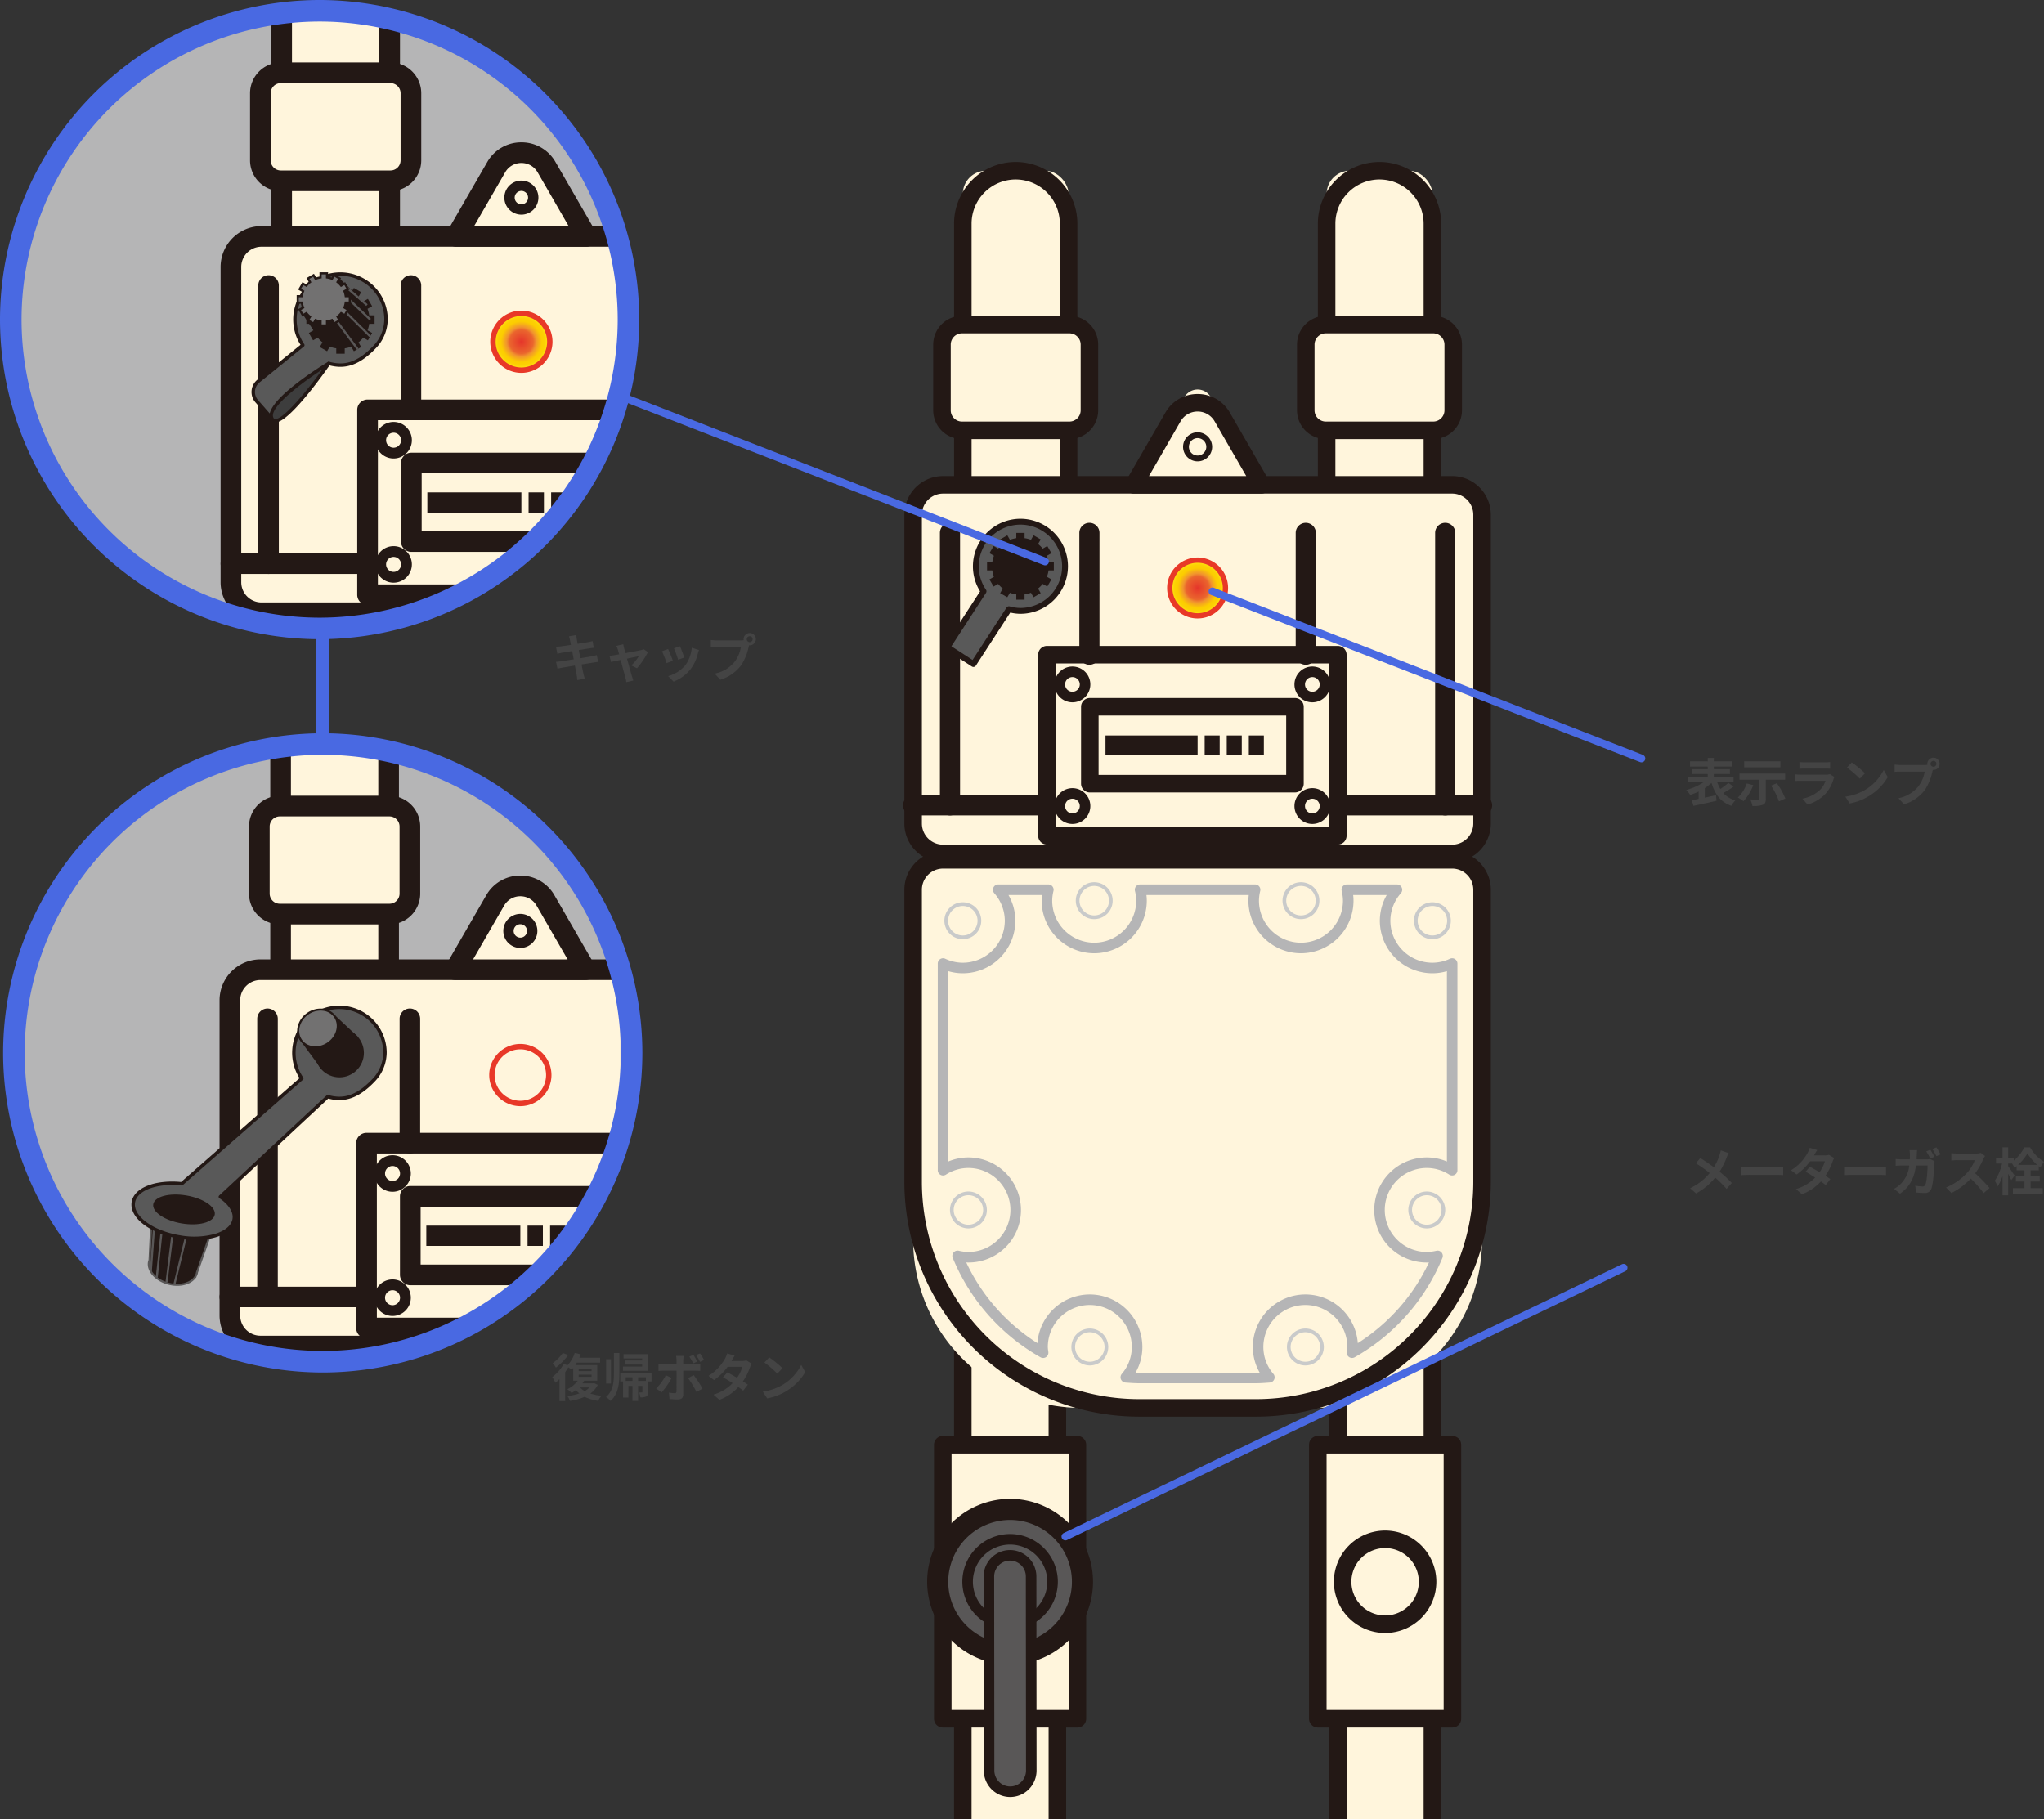<svg xmlns="http://www.w3.org/2000/svg" xmlns:xlink="http://www.w3.org/1999/xlink" width="795.371" height="707.908" viewBox="0 0 795.371 707.908">
  <rect x="0" y="0" width="795.371" height="707.908" fill="#333333" stroke="none"/>
  <defs>
    <clipPath id="clip-path">
      <rect id="長方形_1525" data-name="長方形 1525" width="254.556" height="676.392" transform="translate(0)" fill="#fff" stroke="#707070" stroke-width="1"/>
    </clipPath>
    <radialGradient id="radial-gradient" cx="0.5" cy="0.5" r="0.5" gradientUnits="objectBoundingBox">
      <stop offset="0" stop-color="#e5352b"/>
      <stop offset="0.415" stop-color="#ea652d"/>
      <stop offset="0.517" stop-color="#f1942e"/>
      <stop offset="0.719" stop-color="#fccd00"/>
      <stop offset="0.814" stop-color="#fcd003"/>
      <stop offset="0.903" stop-color="#fddc0c"/>
      <stop offset="0.989" stop-color="#feee1c"/>
      <stop offset="1" stop-color="#fff21f"/>
    </radialGradient>
    <clipPath id="clip-path-2">
      <circle id="楕円形_168" data-name="楕円形 168" cx="120.183" cy="120.183" r="120.183" fill="none"/>
    </clipPath>
    <radialGradient id="radial-gradient-2" cx="0.5" cy="0.5" r="0.5" gradientTransform="translate(0)" xlink:href="#radial-gradient"/>
  </defs>
  <g id="グループ_3072" data-name="グループ 3072" transform="translate(-405.014 -1394)">
    <g id="グループ_3069" data-name="グループ 3069" transform="translate(405.014 1394)">
      <g id="マスクグループ_3" data-name="マスクグループ 3" transform="translate(326.074 31.516)" clip-path="url(#clip-path)">
        <g id="グループ_2511" data-name="グループ 2511" transform="translate(25.326 31.516)">
          <g id="グループ_2485" data-name="グループ 2485" transform="translate(161.409 0)">
            <rect id="長方形_1509" data-name="長方形 1509" width="41.16" height="149.049" rx="9.052" transform="translate(44.57 152.459) rotate(180)" fill="#fff5dc"/>
            <path id="パス_9987" data-name="パス 9987" d="M-579.716,1829.2a24.019,24.019,0,0,1-23.99-23.991V1697.32a24.016,24.016,0,0,1,23.99-23.989,24.016,24.016,0,0,1,23.99,23.989v107.89A24.019,24.019,0,0,1-579.716,1829.2Zm0-149.051a17.189,17.189,0,0,0-17.17,17.169v107.89a17.189,17.189,0,0,0,17.17,17.171,17.189,17.189,0,0,0,17.17-17.171V1697.32A17.189,17.189,0,0,0-579.716,1680.151Z" transform="translate(603.706 -1673.331)" fill="#231815"/>
          </g>
          <g id="グループ_2486" data-name="グループ 2486" transform="translate(153.301 59.869)">
            <rect id="長方形_1510" data-name="長方形 1510" width="57.375" height="41.16" rx="3.429" transform="translate(60.785 44.57) rotate(-180)" fill="#fff5dc"/>
            <path id="パス_9988" data-name="パス 9988" d="M-557.406,1770.7h-41.782A11.218,11.218,0,0,1-610.4,1759.5v-25.57a11.219,11.219,0,0,1,11.206-11.205h41.782a11.219,11.219,0,0,1,11.207,11.205v25.57A11.218,11.218,0,0,1-557.406,1770.7Zm-41.782-41.159a4.389,4.389,0,0,0-4.386,4.384v25.57a4.39,4.39,0,0,0,4.386,4.386h41.782a4.391,4.391,0,0,0,4.387-4.386v-25.57a4.39,4.39,0,0,0-4.387-4.384Z" transform="translate(610.395 -1722.721)" fill="#231815"/>
          </g>
          <g id="グループ_2487" data-name="グループ 2487" transform="translate(19.843 0)">
            <rect id="長方形_1511" data-name="長方形 1511" width="41.16" height="149.049" rx="9.052" transform="translate(3.41 3.41)" fill="#fff5dc"/>
            <path id="パス_9989" data-name="パス 9989" d="M-696.5,1829.2a24.019,24.019,0,0,1-23.99-23.991V1697.32a24.016,24.016,0,0,1,23.99-23.989,24.016,24.016,0,0,1,23.99,23.989v107.89A24.019,24.019,0,0,1-696.5,1829.2Zm0-149.051a17.189,17.189,0,0,0-17.17,17.169v107.89a17.189,17.189,0,0,0,17.17,17.171,17.189,17.189,0,0,0,17.17-17.171V1697.32A17.189,17.189,0,0,0-696.5,1680.151Z" transform="translate(720.493 -1673.331)" fill="#231815"/>
          </g>
          <g id="グループ_2488" data-name="グループ 2488" transform="translate(11.735 59.869)">
            <rect id="長方形_1512" data-name="長方形 1512" width="57.375" height="41.16" rx="3.429" transform="translate(3.411 3.41)" fill="#fff5dc"/>
            <path id="パス_9990" data-name="パス 9990" d="M-674.192,1770.7h-41.784a11.218,11.218,0,0,1-11.207-11.205v-25.57a11.219,11.219,0,0,1,11.207-11.205h41.784a11.218,11.218,0,0,1,11.205,11.205v25.57A11.217,11.217,0,0,1-674.192,1770.7Zm-41.784-41.159a4.389,4.389,0,0,0-4.386,4.384v25.57a4.39,4.39,0,0,0,4.386,4.386h41.784a4.391,4.391,0,0,0,4.386-4.386v-25.57a4.389,4.389,0,0,0-4.386-4.384Z" transform="translate(727.182 -1722.721)" fill="#231815"/>
          </g>
          <g id="グループ_2489" data-name="グループ 2489" transform="translate(0.509 122.232)">
            <rect id="長方形_1513" data-name="長方形 1513" width="221.391" height="143.437" rx="5.119" transform="translate(3.411 3.411)" fill="#fff5dc"/>
            <path id="パス_9991" data-name="パス 9991" d="M-523.279,1924.426H-721.394a15.066,15.066,0,0,1-15.049-15.049v-120.16a15.066,15.066,0,0,1,15.049-15.049h198.115a15.066,15.066,0,0,1,15.049,15.049v120.16A15.066,15.066,0,0,1-523.279,1924.426Zm-198.115-143.437a8.237,8.237,0,0,0-8.228,8.228v120.16a8.237,8.237,0,0,0,8.228,8.228h198.115a8.237,8.237,0,0,0,8.228-8.228v-120.16a8.237,8.237,0,0,0-8.228-8.228Z" transform="translate(736.443 -1774.168)" fill="#231815"/>
          </g>
          <g id="グループ_2490" data-name="グループ 2490" transform="translate(52.583 188.339)">
            <rect id="長方形_1514" data-name="長方形 1514" width="113.191" height="70.471" transform="translate(3.411 3.41)" fill="#fff5dc"/>
            <path id="パス_9992" data-name="パス 9992" d="M-576.883,1905.995h-113.19a3.41,3.41,0,0,1-3.411-3.41v-70.471a3.41,3.41,0,0,1,3.411-3.41h113.19a3.41,3.41,0,0,1,3.41,3.41v70.471A3.41,3.41,0,0,1-576.883,1905.995Zm-109.78-6.82h106.37v-63.651h-106.37Z" transform="translate(693.484 -1828.704)" fill="#231815"/>
          </g>
          <g id="グループ_2491" data-name="グループ 2491" transform="translate(0 246.451)">
            <line id="線_327" data-name="線 327" x2="52.073" transform="translate(3.92 3.919)" fill="#fff399"/>
            <path id="パス_9993" data-name="パス 9993" d="M-680.869,1884.483h-52.074a3.919,3.919,0,0,1-3.92-3.919,3.919,3.919,0,0,1,3.92-3.919h52.074a3.919,3.919,0,0,1,3.919,3.919A3.919,3.919,0,0,1-680.869,1884.483Z" transform="translate(736.863 -1876.645)" fill="#231815"/>
          </g>
          <g id="グループ_2492" data-name="グループ 2492" transform="translate(14.344 140.434)">
            <line id="線_328" data-name="線 328" y2="106.018" transform="translate(3.92 3.918)" fill="#fff399"/>
            <path id="パス_9994" data-name="パス 9994" d="M-721.11,1903.04a3.919,3.919,0,0,1-3.92-3.919V1793.1a3.919,3.919,0,0,1,3.92-3.918,3.918,3.918,0,0,1,3.919,3.918v106.019A3.918,3.918,0,0,1-721.11,1903.04Z" transform="translate(725.03 -1789.184)" fill="#231815"/>
          </g>
          <g id="グループ_2493" data-name="グループ 2493" transform="translate(68.6 140.434)">
            <line id="線_329" data-name="線 329" y2="47.396" transform="translate(3.92 3.918)" fill="#fff399"/>
            <path id="パス_9995" data-name="パス 9995" d="M-676.35,1844.418a3.919,3.919,0,0,1-3.92-3.919v-47.4a3.919,3.919,0,0,1,3.92-3.918,3.918,3.918,0,0,1,3.919,3.918v47.4A3.918,3.918,0,0,1-676.35,1844.418Z" transform="translate(680.27 -1789.184)" fill="#231815"/>
          </g>
          <g id="グループ_2494" data-name="グループ 2494" transform="translate(169.317 246.451)">
            <line id="線_330" data-name="線 330" x1="52.073" transform="translate(3.92 3.919)" fill="#fff399"/>
            <path id="パス_9996" data-name="パス 9996" d="M-541.189,1884.483h-52.073a3.919,3.919,0,0,1-3.92-3.919,3.919,3.919,0,0,1,3.92-3.919h52.073a3.919,3.919,0,0,1,3.92,3.919A3.919,3.919,0,0,1-541.189,1884.483Z" transform="translate(597.182 -1876.645)" fill="#231815"/>
          </g>
          <g id="グループ_2495" data-name="グループ 2495" transform="translate(207.047 140.434)">
            <line id="線_331" data-name="線 331" y2="106.018" transform="translate(3.92 3.918)" fill="#fff399"/>
            <path id="パス_9997" data-name="パス 9997" d="M-562.137,1903.04a3.919,3.919,0,0,1-3.919-3.919V1793.1a3.919,3.919,0,0,1,3.919-3.918,3.919,3.919,0,0,1,3.92,3.918v106.019A3.919,3.919,0,0,1-562.137,1903.04Z" transform="translate(566.056 -1789.184)" fill="#231815"/>
          </g>
          <g id="グループ_2496" data-name="グループ 2496" transform="translate(152.792 140.434)">
            <line id="線_332" data-name="線 332" y2="47.396" transform="translate(3.919 3.918)" fill="#fff399"/>
            <path id="パス_9998" data-name="パス 9998" d="M-606.9,1844.418a3.918,3.918,0,0,1-3.919-3.919v-47.4a3.918,3.918,0,0,1,3.919-3.918,3.919,3.919,0,0,1,3.92,3.918v47.4A3.919,3.919,0,0,1-606.9,1844.418Z" transform="translate(610.815 -1789.184)" fill="#231815"/>
          </g>
          <g id="グループ_2497" data-name="グループ 2497" transform="translate(69.266 208.606)">
            <rect id="長方形_1515" data-name="長方形 1515" width="79.826" height="29.935" transform="translate(3.41 3.41)" fill="#fff5dc"/>
            <path id="パス_9999" data-name="パス 9999" d="M-596.485,1882.179h-79.826a3.41,3.41,0,0,1-3.41-3.41v-29.936a3.41,3.41,0,0,1,3.41-3.41h79.826a3.41,3.41,0,0,1,3.41,3.41v29.936A3.41,3.41,0,0,1-596.485,1882.179Zm-76.417-6.821H-599.9v-23.114H-672.9Z" transform="translate(679.721 -1845.424)" fill="#231815"/>
          </g>
          <g id="グループ_2498" data-name="グループ 2498" transform="translate(102.753 153.928)">
            <circle id="楕円形_175" data-name="楕円形 175" cx="10.836" cy="10.836" r="10.836" transform="translate(1.027 1.026)" fill="url(#radial-gradient)"/>
            <path id="パス_10000" data-name="パス 10000" d="M-640.232,1824.038a11.875,11.875,0,0,1-11.864-11.86,11.877,11.877,0,0,1,11.864-11.862,11.877,11.877,0,0,1,11.862,11.862A11.874,11.874,0,0,1-640.232,1824.038Zm0-21.671a9.822,9.822,0,0,0-9.809,9.811,9.82,9.82,0,0,0,9.809,9.809,9.82,9.82,0,0,0,9.808-9.809A9.822,9.822,0,0,0-640.232,1802.367Z" transform="translate(652.095 -1800.316)" fill="#e83828"/>
          </g>
          <path id="パス_10001" data-name="パス 10001" d="M-681.269,1849.243a6.972,6.972,0,0,1-6.964-6.965,6.971,6.971,0,0,1,6.964-6.964,6.971,6.971,0,0,1,6.964,6.964A6.972,6.972,0,0,1-681.269,1849.243Zm0-9.822a2.861,2.861,0,0,0-2.858,2.857,2.861,2.861,0,0,0,2.858,2.858,2.86,2.86,0,0,0,2.858-2.858A2.86,2.86,0,0,0-681.269,1839.421Z" transform="translate(747.181 -1638.963)" fill="#231815"/>
          <path id="パス_10002" data-name="パス 10002" d="M-604.255,1849.243a6.972,6.972,0,0,1-6.963-6.965,6.971,6.971,0,0,1,6.963-6.964,6.972,6.972,0,0,1,6.964,6.964A6.972,6.972,0,0,1-604.255,1849.243Zm0-9.822a2.861,2.861,0,0,0-2.858,2.857,2.861,2.861,0,0,0,2.858,2.858,2.861,2.861,0,0,0,2.86-2.858A2.861,2.861,0,0,0-604.255,1839.421Z" transform="translate(763.521 -1638.963)" fill="#231815"/>
          <path id="パス_10003" data-name="パス 10003" d="M-681.269,1888.294a6.972,6.972,0,0,1-6.964-6.964,6.972,6.972,0,0,1,6.964-6.965,6.972,6.972,0,0,1,6.964,6.965A6.972,6.972,0,0,1-681.269,1888.294Zm0-9.822a2.861,2.861,0,0,0-2.858,2.858,2.861,2.861,0,0,0,2.858,2.857,2.86,2.86,0,0,0,2.858-2.857A2.86,2.86,0,0,0-681.269,1878.472Z" transform="translate(747.181 -1630.677)" fill="#231815"/>
          <path id="パス_10004" data-name="パス 10004" d="M-604.255,1888.294a6.971,6.971,0,0,1-6.963-6.964,6.972,6.972,0,0,1,6.963-6.965,6.972,6.972,0,0,1,6.964,6.965A6.972,6.972,0,0,1-604.255,1888.294Zm0-9.822a2.861,2.861,0,0,0-2.858,2.858,2.861,2.861,0,0,0,2.858,2.857,2.861,2.861,0,0,0,2.86-2.857A2.861,2.861,0,0,0-604.255,1878.472Z" transform="translate(763.521 -1630.677)" fill="#231815"/>
          <rect id="長方形_1516" data-name="長方形 1516" width="35.841" height="7.718" transform="translate(78.774 223.194)" fill="#231815"/>
          <rect id="長方形_1517" data-name="長方形 1517" width="5.847" height="7.718" transform="translate(117.362 223.194)" fill="#231815"/>
          <rect id="長方形_1518" data-name="長方形 1518" width="5.847" height="7.718" transform="translate(125.956 223.194)" fill="#231815"/>
          <rect id="長方形_1519" data-name="長方形 1519" width="5.847" height="7.718" transform="translate(134.551 223.194)" fill="#231815"/>
          <g id="グループ_2499" data-name="グループ 2499" transform="translate(86.379 88.544)">
            <path id="パス_10005" data-name="パス 10005" d="M-643.075,1749.328l-19.715,34.148h49.653l-19.715-34.148A5.9,5.9,0,0,0-643.075,1749.328Z" transform="translate(666.2 -1746.376)" fill="#fff5dc"/>
            <path id="パス_10006" data-name="パス 10006" d="M-612.54,1786.578h-49.653a3.409,3.409,0,0,1-2.953-1.706,3.407,3.407,0,0,1,0-3.41l15.241-26.4a14.329,14.329,0,0,1,12.54-7.239,14.328,14.328,0,0,1,12.537,7.239l15.241,26.4a3.407,3.407,0,0,1,0,3.41A3.409,3.409,0,0,1-612.54,1786.578Zm-43.746-6.821h37.839l-12.287-21.28a7.584,7.584,0,0,0-6.632-3.83,7.584,7.584,0,0,0-6.634,3.83h0Zm9.334-22.985h0Z" transform="translate(665.603 -1746.069)" fill="#231815"/>
          </g>
          <g id="グループ_2500" data-name="グループ 2500" transform="translate(108.958 105.203)">
            <circle id="楕円形_176" data-name="楕円形 176" cx="4.521" cy="4.521" r="4.521" transform="translate(1.136 1.137)" fill="#fff5dc"/>
            <path id="パス_10007" data-name="パス 10007" d="M-641.318,1771.437a5.665,5.665,0,0,1-5.658-5.66,5.664,5.664,0,0,1,5.658-5.657,5.664,5.664,0,0,1,5.657,5.657A5.665,5.665,0,0,1-641.318,1771.437Zm0-9.043a3.388,3.388,0,0,0-3.386,3.383,3.39,3.39,0,0,0,3.386,3.386,3.389,3.389,0,0,0,3.384-3.386A3.388,3.388,0,0,0-641.318,1762.394Z" transform="translate(646.976 -1760.12)" fill="#231815"/>
          </g>
          <g id="グループ_2501" data-name="グループ 2501" transform="translate(19.843 406.612)">
            <rect id="長方形_1520" data-name="長方形 1520" width="36.795" height="427.815" transform="translate(3.41 3.409)" fill="#fff5dc"/>
            <path id="パス_10008" data-name="パス 10008" d="M-680.289,2443.407h-36.794a3.41,3.41,0,0,1-3.41-3.411V2012.182a3.41,3.41,0,0,1,3.41-3.41h36.794a3.41,3.41,0,0,1,3.41,3.41V2440A3.41,3.41,0,0,1-680.289,2443.407Zm-33.384-6.821H-683.7V2015.592h-29.975Z" transform="translate(720.493 -2008.772)" fill="#231815"/>
          </g>
          <g id="グループ_2502" data-name="グループ 2502" transform="translate(12.047 495.792)">
            <rect id="長方形_1521" data-name="長方形 1521" width="52.386" height="106.642" transform="translate(3.411 3.41)" fill="#fff5dc"/>
            <path id="パス_10009" data-name="パス 10009" d="M-671.128,2195.8h-52.387a3.412,3.412,0,0,1-3.411-3.411V2085.753a3.412,3.412,0,0,1,3.411-3.411h52.387a3.411,3.411,0,0,1,3.41,3.411v106.639A3.411,3.411,0,0,1-671.128,2195.8Zm-48.977-6.821h45.565v-99.82H-720.1Z" transform="translate(726.925 -2082.342)" fill="#231815"/>
          </g>
          <g id="グループ_2503" data-name="グループ 2503" transform="translate(9.379 520.252)">
            <circle id="楕円形_177" data-name="楕円形 177" cx="28.166" cy="28.166" r="28.166" transform="translate(4.104 4.106)" fill="#595757"/>
            <path id="パス_10010" data-name="パス 10010" d="M-696.856,2167.064a32.307,32.307,0,0,1-32.27-32.271,32.309,32.309,0,0,1,32.27-32.273,32.309,32.309,0,0,1,32.272,32.273A32.307,32.307,0,0,1-696.856,2167.064Zm0-56.333a24.089,24.089,0,0,0-24.06,24.063,24.088,24.088,0,0,0,24.06,24.06,24.088,24.088,0,0,0,24.06-24.06A24.089,24.089,0,0,0-696.856,2110.731Z" transform="translate(729.126 -2102.521)" fill="#231815"/>
          </g>
          <g id="グループ_2504" data-name="グループ 2504" transform="translate(165.774 406.612)">
            <rect id="長方形_1522" data-name="長方形 1522" width="36.795" height="427.815" transform="translate(40.205 431.225) rotate(-180)" fill="#fff5dc"/>
            <path id="パス_10011" data-name="パス 10011" d="M-559.9,2443.407h-36.8a3.41,3.41,0,0,1-3.41-3.411V2012.182a3.41,3.41,0,0,1,3.41-3.41h36.8a3.41,3.41,0,0,1,3.41,3.41V2440A3.41,3.41,0,0,1-559.9,2443.407Zm-33.386-6.821h29.976V2015.592h-29.976Z" transform="translate(600.105 -2008.772)" fill="#231815"/>
          </g>
          <g id="グループ_2505" data-name="グループ 2505" transform="translate(157.979 495.792)">
            <rect id="長方形_1523" data-name="長方形 1523" width="52.386" height="106.642" transform="translate(55.796 110.052) rotate(-180)" fill="#fff5dc"/>
            <path id="パス_10012" data-name="パス 10012" d="M-550.741,2195.8h-52.385a3.411,3.411,0,0,1-3.41-3.411V2085.753a3.411,3.411,0,0,1,3.41-3.411h52.385a3.411,3.411,0,0,1,3.411,3.411v106.639A3.411,3.411,0,0,1-550.741,2195.8Zm-48.974-6.821h45.564v-99.82h-45.564Z" transform="translate(606.536 -2082.342)" fill="#231815"/>
          </g>
          <g id="グループ_2506" data-name="グループ 2506" transform="translate(167.645 532.585)">
            <circle id="楕円形_178" data-name="楕円形 178" cx="16.526" cy="16.526" r="16.526" transform="translate(3.41 3.411)" fill="#fff5dc"/>
            <path id="パス_10013" data-name="パス 10013" d="M-578.625,2152.571a19.959,19.959,0,0,1-19.937-19.938,19.959,19.959,0,0,1,19.937-19.938,19.958,19.958,0,0,1,19.937,19.938A19.959,19.959,0,0,1-578.625,2152.571Zm0-33.055a13.132,13.132,0,0,0-13.117,13.117,13.132,13.132,0,0,0,13.117,13.117,13.13,13.13,0,0,0,13.116-13.117A13.13,13.13,0,0,0-578.625,2119.516Z" transform="translate(598.562 -2112.695)" fill="#231815"/>
          </g>
          <path id="長方形_1524" data-name="長方形 1524" d="M13.448,0H212.059a9.332,9.332,0,0,1,9.332,9.332V147.819a65.465,65.465,0,0,1-65.465,65.465H65.464A65.464,65.464,0,0,1,0,147.82V13.448A13.448,13.448,0,0,1,13.448,0Z" transform="translate(3.92 271.574)" fill="#fff5dc"/>
          <path id="パス_10014" data-name="パス 10014" d="M-599.577,2114.661H-645.1a91.446,91.446,0,0,1-91.343-91.343V1909.605a15.066,15.066,0,0,1,15.049-15.049h198.115a15.066,15.066,0,0,1,15.049,15.049v113.709A91.451,91.451,0,0,1-599.577,2114.661Zm-121.817-213.284a8.238,8.238,0,0,0-8.228,8.228v113.713a84.619,84.619,0,0,0,84.522,84.524h45.523a84.623,84.623,0,0,0,84.526-84.527V1909.605a8.238,8.238,0,0,0-8.228-8.228Z" transform="translate(736.952 -1626.393)" fill="#231815"/>
          <g id="グループ_2507" data-name="グループ 2507" transform="translate(23.071 533.942)">
            <circle id="楕円形_179" data-name="楕円形 179" cx="16.526" cy="16.526" r="16.526" transform="translate(2.053 2.054)" fill="#595757"/>
            <path id="パス_10015" data-name="パス 10015" d="M-699.251,2150.975a18.6,18.6,0,0,1-18.579-18.58,18.6,18.6,0,0,1,18.579-18.58,18.6,18.6,0,0,1,18.579,18.58A18.6,18.6,0,0,1-699.251,2150.975Zm0-33.054a14.489,14.489,0,0,0-14.473,14.474,14.488,14.488,0,0,0,14.473,14.473,14.489,14.489,0,0,0,14.474-14.473A14.49,14.49,0,0,0-699.251,2117.922Z" transform="translate(717.83 -2113.815)" fill="#231815"/>
          </g>
          <g id="グループ_2508" data-name="グループ 2508" transform="translate(31.35 540.187)">
            <path id="パス_10016" data-name="パス 10016" d="M-696.925,2211.568a8.176,8.176,0,0,1-4.09,1.1,8.214,8.214,0,0,1-8.221-8.2l-.072-75.58a8.222,8.222,0,0,1,8.2-8.222,8.216,8.216,0,0,1,8.221,8.2l.072,75.58A8.2,8.2,0,0,1-696.925,2211.568Z" transform="translate(711.359 -2118.608)" fill="#595757"/>
            <path id="パス_10017" data-name="パス 10017" d="M-700.654,2215.079a10.282,10.282,0,0,1-10.274-10.255l-.072-75.58a10.284,10.284,0,0,1,10.25-10.277h.006a10.285,10.285,0,0,1,10.273,10.255l.07,75.579a10.3,10.3,0,0,1-5.138,8.906h0a10.318,10.318,0,0,1-5.108,1.372Zm-.086-92.005h0a6.172,6.172,0,0,0-6.151,6.165l.07,75.58a6.171,6.171,0,0,0,6.165,6.152h0a6.17,6.17,0,0,0,3.067-.821,6.185,6.185,0,0,0,3.085-5.344l-.071-75.58A6.173,6.173,0,0,0-700.74,2123.074Z" transform="translate(711 -2118.967)" fill="#231815"/>
          </g>
          <g id="グループ_2509" data-name="グループ 2509" transform="translate(13.506 281.16)">
            <path id="パス_10018" data-name="パス 10018" d="M-601.853,2099.389h-45.522c-1.544,0-3.052-.109-4.51-.211l-.8-.057a2.054,2.054,0,0,1-1.749-1.246,2.056,2.056,0,0,1,.32-2.125,16.076,16.076,0,0,0,3.906-10.472,16.363,16.363,0,0,0-16.345-16.344,16.362,16.362,0,0,0-16.344,16.344,10.246,10.246,0,0,0,.131,1.386l.078.59a2.055,2.055,0,0,1-.9,1.954,2.052,2.052,0,0,1-2.148.08,78.958,78.958,0,0,1-34.154-38.683,2.048,2.048,0,0,1,.338-2.109,2.036,2.036,0,0,1,2.029-.667,16.254,16.254,0,0,0,3.73.471,16.362,16.362,0,0,0,16.345-16.344,16.363,16.363,0,0,0-16.345-16.345,16.245,16.245,0,0,0-8.771,2.6,2.044,2.044,0,0,1-2.092.071,2.05,2.05,0,0,1-1.067-1.8v-80.429a2.051,2.051,0,0,1,.948-1.73,2.049,2.049,0,0,1,1.967-.133,16.166,16.166,0,0,0,6.832,1.546,16.362,16.362,0,0,0,16.344-16.345,16.282,16.282,0,0,0-4.1-10.706,2.054,2.054,0,0,1-.324-2.2,2.053,2.053,0,0,1,1.869-1.206h19.493a2.053,2.053,0,0,1,1.611.782,2.052,2.052,0,0,1,.387,1.747,16.312,16.312,0,0,0-.491,3.788,16.363,16.363,0,0,0,16.345,16.345,16.363,16.363,0,0,0,16.345-16.345,16.309,16.309,0,0,0-.491-3.788,2.052,2.052,0,0,1,.387-1.747,2.049,2.049,0,0,1,1.611-.782h44.746a2.049,2.049,0,0,1,1.611.782,2.048,2.048,0,0,1,.387,1.747,16.309,16.309,0,0,0-.491,3.788,16.363,16.363,0,0,0,16.345,16.345,16.362,16.362,0,0,0,16.344-16.345,16.217,16.217,0,0,0-.49-3.786,2.06,2.06,0,0,1,.384-1.749,2.057,2.057,0,0,1,1.612-.782h19.494a2.053,2.053,0,0,1,1.869,1.206,2.053,2.053,0,0,1-.324,2.2,16.288,16.288,0,0,0-4.1,10.706,16.363,16.363,0,0,0,16.345,16.345,16.217,16.217,0,0,0,6.834-1.546,2.04,2.04,0,0,1,1.966.133,2.053,2.053,0,0,1,.947,1.73v80.429a2.05,2.05,0,0,1-1.067,1.8,2.052,2.052,0,0,1-2.092-.071,16.245,16.245,0,0,0-8.771-2.6,16.363,16.363,0,0,0-16.345,16.345,16.362,16.362,0,0,0,16.345,16.344,16.436,16.436,0,0,0,3.73-.469,2.045,2.045,0,0,1,2.029.667,2.056,2.056,0,0,1,.336,2.109,78.962,78.962,0,0,1-34.152,38.675,2.06,2.06,0,0,1-2.149-.08,2.053,2.053,0,0,1-.9-1.954l.078-.588a10.2,10.2,0,0,0,.131-1.383,16.363,16.363,0,0,0-16.345-16.344,16.362,16.362,0,0,0-16.344,16.344,16.082,16.082,0,0,0,3.906,10.472,2.054,2.054,0,0,1,.32,2.125,2.05,2.05,0,0,1-1.75,1.246l-.8.057C-598.8,2099.28-600.307,2099.389-601.853,2099.389Zm-46.912-4.136q.695.029,1.39.029h45.522c.468,0,.931-.009,1.4-.029a19.9,19.9,0,0,1-2.664-9.975,20.473,20.473,0,0,1,20.449-20.45,20.478,20.478,0,0,1,20.4,18.948,74.956,74.956,0,0,0,27.678-31.387,20.384,20.384,0,0,1-21.282-20.431,20.475,20.475,0,0,1,20.449-20.452,20.181,20.181,0,0,1,7.826,1.585v-74.075a19.817,19.817,0,0,1-5.643.826A20.475,20.475,0,0,1-553.7,1919.39a20.152,20.152,0,0,1,2.685-10h-13.062a17.978,17.978,0,0,1,.139,2.208,20.475,20.475,0,0,1-20.449,20.453,20.476,20.476,0,0,1-20.451-20.453,17.984,17.984,0,0,1,.139-2.208h-39.827a17.984,17.984,0,0,1,.139,2.208,20.475,20.475,0,0,1-20.451,20.453,20.475,20.475,0,0,1-20.451-20.453,18,18,0,0,1,.139-2.208h-13.061a20.164,20.164,0,0,1,2.684,10,20.475,20.475,0,0,1-20.449,20.452,19.885,19.885,0,0,1-5.643-.823v74.072a20.177,20.177,0,0,1,7.826-1.585,20.475,20.475,0,0,1,20.449,20.452,20.4,20.4,0,0,1-21.283,20.431,74.915,74.915,0,0,0,27.679,31.39,20.476,20.476,0,0,1,20.395-18.951,20.473,20.473,0,0,1,20.451,20.45A19.889,19.889,0,0,1-648.765,2095.253Z" transform="translate(725.721 -1905.278)" fill="#b5b5b6"/>
          </g>
          <path id="パス_10019" data-name="パス 10019" d="M-716.424,1925.356a7.187,7.187,0,0,1-7.177-7.18,7.187,7.187,0,0,1,7.177-7.178,7.188,7.188,0,0,1,7.178,7.178A7.188,7.188,0,0,1-716.424,1925.356Zm0-12.915a5.741,5.741,0,0,0-5.737,5.735,5.743,5.743,0,0,0,5.737,5.737,5.743,5.743,0,0,0,5.737-5.737A5.741,5.741,0,0,0-716.424,1912.442Z" transform="translate(739.677 -1622.905)" fill="#c9caca"/>
          <path id="パス_10020" data-name="パス 10020" d="M-674.237,1918.925a7.187,7.187,0,0,1-7.179-7.18,7.187,7.187,0,0,1,7.179-7.177,7.186,7.186,0,0,1,7.177,7.177A7.186,7.186,0,0,1-674.237,1918.925Zm0-12.914a5.741,5.741,0,0,0-5.737,5.735,5.743,5.743,0,0,0,5.737,5.737,5.743,5.743,0,0,0,5.737-5.737A5.741,5.741,0,0,0-674.237,1906.011Z" transform="translate(748.628 -1624.269)" fill="#c9caca"/>
          <path id="パス_10021" data-name="パス 10021" d="M-607.869,1918.925a7.186,7.186,0,0,1-7.177-7.18,7.186,7.186,0,0,1,7.177-7.177,7.187,7.187,0,0,1,7.178,7.177A7.187,7.187,0,0,1-607.869,1918.925Zm0-12.914a5.741,5.741,0,0,0-5.737,5.735,5.743,5.743,0,0,0,5.737,5.737,5.743,5.743,0,0,0,5.737-5.737A5.741,5.741,0,0,0-607.869,1906.011Z" transform="translate(762.709 -1624.269)" fill="#c9caca"/>
          <path id="パス_10022" data-name="パス 10022" d="M-565.682,1925.356a7.188,7.188,0,0,1-7.178-7.18,7.188,7.188,0,0,1,7.178-7.178,7.187,7.187,0,0,1,7.177,7.178A7.187,7.187,0,0,1-565.682,1925.356Zm0-12.915a5.741,5.741,0,0,0-5.737,5.735,5.743,5.743,0,0,0,5.737,5.737,5.743,5.743,0,0,0,5.737-5.737A5.741,5.741,0,0,0-565.682,1912.442Z" transform="translate(771.66 -1622.905)" fill="#c9caca"/>
          <path id="パス_10023" data-name="パス 10023" d="M-714.623,2018.219a7.188,7.188,0,0,1-7.178-7.178,7.188,7.188,0,0,1,7.178-7.18,7.188,7.188,0,0,1,7.177,7.18A7.188,7.188,0,0,1-714.623,2018.219Zm0-12.915a5.742,5.742,0,0,0-5.737,5.736,5.741,5.741,0,0,0,5.737,5.735,5.74,5.74,0,0,0,5.736-5.735A5.741,5.741,0,0,0-714.623,2005.3Z" transform="translate(740.059 -1603.202)" fill="#c9caca"/>
          <path id="パス_10024" data-name="パス 10024" d="M-675.652,2062.208a7.187,7.187,0,0,1-7.177-7.18,7.187,7.187,0,0,1,7.177-7.179,7.188,7.188,0,0,1,7.178,7.179A7.188,7.188,0,0,1-675.652,2062.208Zm0-12.915a5.741,5.741,0,0,0-5.737,5.735,5.742,5.742,0,0,0,5.737,5.736,5.742,5.742,0,0,0,5.737-5.736A5.741,5.741,0,0,0-675.652,2049.294Z" transform="translate(748.327 -1593.869)" fill="#c9caca"/>
          <path id="パス_10025" data-name="パス 10025" d="M-606.455,2062.208a7.187,7.187,0,0,1-7.177-7.18,7.187,7.187,0,0,1,7.177-7.179,7.188,7.188,0,0,1,7.178,7.179A7.188,7.188,0,0,1-606.455,2062.208Zm0-12.915a5.741,5.741,0,0,0-5.737,5.735,5.742,5.742,0,0,0,5.737,5.736,5.742,5.742,0,0,0,5.737-5.736A5.741,5.741,0,0,0-606.455,2049.294Z" transform="translate(763.009 -1593.869)" fill="#c9caca"/>
          <path id="パス_10026" data-name="パス 10026" d="M-567.483,2018.219a7.188,7.188,0,0,1-7.177-7.178,7.188,7.188,0,0,1,7.177-7.18,7.188,7.188,0,0,1,7.179,7.18A7.188,7.188,0,0,1-567.483,2018.219Zm0-12.915a5.741,5.741,0,0,0-5.736,5.736,5.74,5.74,0,0,0,5.736,5.735,5.741,5.741,0,0,0,5.737-5.735A5.742,5.742,0,0,0-567.483,2005.3Z" transform="translate(771.278 -1603.202)" fill="#c9caca"/>
          <g id="グループ_2510" data-name="グループ 2510" transform="translate(16.105 138.859)">
            <path id="パス_10027" data-name="パス 10027" d="M-694.206,1788.822a17.352,17.352,0,0,0-17.351,17.351,17.264,17.264,0,0,0,3,9.743l-14.082,21.721,10.139,6.573,13.833-21.339a17.173,17.173,0,0,0,4.462.652,17.351,17.351,0,0,0,17.352-17.351A17.352,17.352,0,0,0-694.206,1788.822Z" transform="translate(723.776 -1787.686)" fill="#595959"/>
            <path id="パス_10028" data-name="パス 10028" d="M-712.3,1845.546a1.151,1.151,0,0,1-.617-.182l-10.139-6.572a1.13,1.13,0,0,1-.492-.716,1.13,1.13,0,0,1,.158-.857l13.679-21.1a18.369,18.369,0,0,1-2.781-9.744,18.508,18.508,0,0,1,18.488-18.488,18.508,18.508,0,0,1,18.488,18.488,18.508,18.508,0,0,1-18.488,18.487,17.073,17.073,0,0,1-3.951-.488l-13.391,20.656A1.136,1.136,0,0,1-712.3,1845.546Zm-8.565-8.044,8.232,5.335,13.214-20.385a1.144,1.144,0,0,1,1.249-.48,15.84,15.84,0,0,0,4.167.616,16.232,16.232,0,0,0,16.214-16.214,16.232,16.232,0,0,0-16.214-16.214,16.233,16.233,0,0,0-16.215,16.214,16.11,16.11,0,0,0,2.8,9.1,1.143,1.143,0,0,1,.013,1.26Z" transform="translate(723.577 -1787.885)" fill="#231815"/>
          </g>
          <path id="パス_10029" data-name="パス 10029" d="M-683.914,1807.023V1803.8h-2.049a11,11,0,0,0-.64-2.48l1.753-1.012-1.611-2.791-1.781,1.028a11.128,11.128,0,0,0-1.8-1.8l1.028-1.781-2.788-1.612-1.012,1.754a10.974,10.974,0,0,0-2.481-.64v-2.049h-3.222v2.049a10.979,10.979,0,0,0-2.48.64l-1.013-1.754-2.788,1.612,1.028,1.779a11.178,11.178,0,0,0-1.8,1.8l-1.779-1.027-1.611,2.791,1.75,1.011a11,11,0,0,0-.64,2.481H-709.9v3.222h2.045a10.97,10.97,0,0,0,.64,2.479l-1.75,1.011,1.611,2.792,1.779-1.027a11.126,11.126,0,0,0,1.8,1.8l-1.028,1.78,2.788,1.611,1.012-1.752a11.081,11.081,0,0,0,2.481.64v2.046h3.222v-2.046a11.065,11.065,0,0,0,2.481-.64l1.012,1.752,2.788-1.611-1.028-1.781a11.089,11.089,0,0,0,1.8-1.8l1.779,1.028,1.611-2.792-1.752-1.012a10.96,10.96,0,0,0,.639-2.478Z" transform="translate(742.583 -1648.065)" fill="#231815"/>
        </g>
      </g>
      <path id="パス_9472" data-name="パス 9472" d="M6341.554,783.665v42.017" transform="translate(-6216.095 -536.646)" fill="none" stroke="#4969e2" stroke-width="5"/>
      <path id="パス_9473" data-name="パス 9473" d="M1.5,12.5,168.442,77.534" transform="translate(238.223 140.978)" fill="none" stroke="#4969e2" stroke-linecap="round" stroke-width="3"/>
      <path id="パス_9474" data-name="パス 9474" d="M1.5,12.5,168.442,77.534" transform="translate(470.28 217.637)" fill="none" stroke="#4969e2" stroke-linecap="round" stroke-width="3"/>
      <path id="パス_9475" data-name="パス 9475" d="M385.976-132.593,168.75-28" transform="translate(245.812 625.947)" fill="none" stroke="#4969e2" stroke-linecap="round" stroke-width="3"/>
      <path id="パス_11016" data-name="パス 11016" d="M16.8-7.26a26.275,26.275,0,0,1-3.14,2.4,12.553,12.553,0,0,1-1.2-2.68h6.36V-9.56H11.14v-1.12H17.4v-1.9H11.14V-13.6h7.04v-2.02H11.14v-1.32H8.76v1.32H1.88v2.02H8.76v1.02H2.82v1.9H8.76v1.12H1.14v2.02H7.22A22.721,22.721,0,0,1,.4-4.48,12.314,12.314,0,0,1,1.92-2.56,22.924,22.924,0,0,0,5.24-3.88v2.86c-1,.2-1.94.38-2.72.52l.7,2.2C5.7,1.16,9.06.46,12.2-.28l-.22-2.16c-1.44.32-2.94.64-4.36.94V-5.22a18.151,18.151,0,0,0,2.62-2.02C11.56-2.8,13.76.24,17.98,1.68A9.594,9.594,0,0,1,19.52-.44a9.78,9.78,0,0,1-4.7-2.84,41.7,41.7,0,0,0,3.96-2.5Zm20.24-8.4H22.94v2.36h14.1ZM23.96-7.02a14.012,14.012,0,0,1-3.48,5.5A13.806,13.806,0,0,1,22.68-.1a20.046,20.046,0,0,0,3.8-6.26ZM38.9-8.48v-2.38H21.12v2.38h7.64v7.36c0,.28-.14.38-.52.38-.38.02-1.78,0-2.92-.06a10.231,10.231,0,0,1,.84,2.54,11.355,11.355,0,0,0,3.98-.42c.94-.38,1.22-1.04,1.22-2.38V-8.48ZM33.4-6.16A24.711,24.711,0,0,1,36.48-.04l2.48-1.1A26.076,26.076,0,0,0,35.64-7.1Zm22.9-4.48a4.219,4.219,0,0,1-1.46.2h-9.9c-.62,0-1.48-.04-2.32-.12v2.6c.84-.08,1.84-.1,2.32-.1H54.6A8.677,8.677,0,0,1,52.54-4.6,13.479,13.479,0,0,1,45.6-1.1l2,2.26a14.976,14.976,0,0,0,7.14-4.32A14.373,14.373,0,0,0,57.7-8.7a7.41,7.41,0,0,1,.38-.84ZM44.46-12.76c.58-.04,1.44-.06,2.08-.06H54.2c.72,0,1.66.02,2.2.06v-2.58a18.857,18.857,0,0,1-2.16.1h-7.7a16.859,16.859,0,0,1-2.08-.1ZM64.82-15.2l-1.88,2a41.585,41.585,0,0,1,5,4.32l2.04-2.1A42,42,0,0,0,64.82-15.2ZM62.32-1.88,64,.76a21.659,21.659,0,0,0,7.42-2.82,21.267,21.267,0,0,0,7.4-7.4l-1.56-2.82A18.965,18.965,0,0,1,69.98-4.5,20.614,20.614,0,0,1,62.32-1.88Zm34.3-11.64a1.157,1.157,0,0,1-1.16-1.14,1.161,1.161,0,0,1,1.16-1.16,1.157,1.157,0,0,1,1.14,1.16A1.153,1.153,0,0,1,96.62-13.52ZM83.86-14.2a22.269,22.269,0,0,1-2.38-.16v2.82c.52-.04,1.46-.08,2.38-.08h9.32a12.843,12.843,0,0,1-2.36,5.64,13.144,13.144,0,0,1-7.84,4.7L85.16,1.1A15.828,15.828,0,0,0,93.2-4.42a20.189,20.189,0,0,0,3-7.28l.16-.6a1.14,1.14,0,0,0,.26.02A2.4,2.4,0,0,0,99-14.66a2.4,2.4,0,0,0-2.38-2.4,2.407,2.407,0,0,0-2.4,2.4,2.216,2.216,0,0,0,.04.38,8.854,8.854,0,0,1-1.14.08Z" transform="translate(655.752 311.909)" fill="#444"/>
      <path id="パス_11017" data-name="パス 11017" d="M13.84-15.76a14.633,14.633,0,0,1-.48,1.84,21.8,21.8,0,0,1-2.2,4.74c-1.62-1.2-3.68-2.6-5.28-3.6L4.16-10.72A51.865,51.865,0,0,1,9.52-6.94a21.823,21.823,0,0,1-7.6,5.9l2.3,2.06a25,25,0,0,0,7.44-6.18,39.909,39.909,0,0,1,4.42,4.4l2.06-2.3a51.775,51.775,0,0,0-4.76-4.4,28.523,28.523,0,0,0,2.7-5.44,15.815,15.815,0,0,1,.82-1.78Zm8,9.64c.74-.06,2.08-.1,3.22-.1H35.8c.84,0,1.86.08,2.34.1V-9.26c-.52.04-1.42.12-2.34.12H25.06c-1.04,0-2.5-.06-3.22-.12Zm34.1-7.9a6.35,6.35,0,0,1-1.74.22H50.1l.02-.02c.24-.42.76-1.34,1.24-2.04l-2.9-.9a8.849,8.849,0,0,1-.9,2.1,18.307,18.307,0,0,1-6.38,6.64l2.16,1.66a23.536,23.536,0,0,0,5.28-5.16h5.74a14.568,14.568,0,0,1-2.08,4.26c-1.34-.8-2.7-1.56-3.76-2.1l-1.7,1.9c1.02.58,2.38,1.4,3.74,2.28A16.913,16.913,0,0,1,43.1-.7l2.32,2.02A19.089,19.089,0,0,0,52.8-3.66a23.16,23.16,0,0,1,1.86,1.42l1.82-2.34c-.5-.36-1.18-.82-1.92-1.28a23.022,23.022,0,0,0,2.76-5.48,9.409,9.409,0,0,1,.66-1.42Zm5.9,7.9c.74-.06,2.08-.1,3.22-.1H75.8c.84,0,1.86.08,2.34.1V-9.26c-.52.04-1.42.12-2.34.12H65.06c-1.04,0-2.5-.06-3.22-.12Zm35.12-7.14A29.283,29.283,0,0,0,95.38-16l-1.58.64a23.937,23.937,0,0,1,1.56,2.78Zm-6.92,1c.04-.58.06-1.16.08-1.78.02-.48.06-1.32.12-1.8H87.3A14.8,14.8,0,0,1,87.44-14c0,.6-.02,1.18-.04,1.74H84.54a24.367,24.367,0,0,1-2.64-.14v2.64c.86-.08,1.96-.1,2.64-.1h2.64a11.818,11.818,0,0,1-3.3,7.14A11.353,11.353,0,0,1,81.26-.78L83.58,1.1c3.58-2.54,5.48-5.66,6.22-10.96h4.5c0,2.16-.26,6.16-.84,7.42a1.056,1.056,0,0,1-1.14.72A18.911,18.911,0,0,1,89.52-2l.3,2.66c.98.08,2.18.16,3.32.16A2.473,2.473,0,0,0,95.72-.7c.86-2.04,1.1-7.64,1.18-9.8a7.921,7.921,0,0,1,.14-1.04l-1.72-.86a7.818,7.818,0,0,1-1.52.14Zm6.12-4a21.071,21.071,0,0,1,1.6,2.76l1.6-.7a31.281,31.281,0,0,0-1.62-2.72Zm18.88,1.48a7.221,7.221,0,0,1-2.08.26h-7.04a22.344,22.344,0,0,1-2.36-.14v2.84c.42-.02,1.52-.14,2.36-.14h6.78a15.5,15.5,0,0,1-2.98,4.9,22.659,22.659,0,0,1-8.2,5.74L103.58.84a26.345,26.345,0,0,0,7.52-5.62A45.607,45.607,0,0,1,116.14.88l2.28-1.98a56.223,56.223,0,0,0-5.58-5.72,29.4,29.4,0,0,0,3.14-5.5,9.451,9.451,0,0,1,.7-1.24Zm14.5,4.66a19.023,19.023,0,0,0,3.64-4.44,20.331,20.331,0,0,0,3.8,4.44Zm4.86,6.5h3.56V-5.76H134.4V-8h3.18V-9.62c.22.18.46.34.68.5a13.871,13.871,0,0,1,1.36-2.18,16.039,16.039,0,0,1-5.4-5.62h-2.24a16.5,16.5,0,0,1-4.12,5.14v-1.06h-2.18v-4.1h-2.2v4.1h-2.52v2.2h2.34a19.969,19.969,0,0,1-2.82,6.72,10.9,10.9,0,0,1,1.08,2.16,16.211,16.211,0,0,0,1.92-4V1.72h2.2V-6.66c.46.9.94,1.86,1.2,2.5l1.3-1.78c-.36-.56-1.94-2.94-2.5-3.68v-1.02h1.5A11.452,11.452,0,0,1,128.12-9c.28-.2.56-.4.84-.62V-8h3.06v2.24h-3.34v2.14h3.34v2.56h-4.5V1.08h11.62V-1.06H134.4Z" transform="translate(655.752 463.43)" fill="#444"/>
      <path id="パス_11019" data-name="パス 11019" d="M17.7-8.48c-.52.16-1.26.32-2.04.48-.9.18-2.54.44-4.34.74l-.62-3.18,4-.64c.6-.08,1.4-.2,1.84-.24l-.48-2.62c-.48.14-1.24.3-1.88.42-.72.14-2.24.38-3.94.66-.16-.9-.28-1.56-.32-1.84-.1-.48-.16-1.16-.22-1.56l-2.82.46c.14.48.28.96.4,1.52.06.32.2.98.36,1.82-1.72.28-3.26.5-3.96.58-.62.08-1.22.12-1.86.14l.54,2.76c.6-.16,1.14-.28,1.84-.42.62-.1,2.16-.36,3.92-.64l.6,3.2c-2.02.32-3.88.62-4.8.76-.64.08-1.54.2-2.08.22L2.4-3.18c.46-.12,1.14-.26,2-.42s2.74-.48,4.78-.82c.32,1.68.58,3.06.68,3.64.12.58.18,1.26.28,2.02L13.02.72c-.18-.64-.38-1.36-.52-1.96-.12-.62-.4-1.96-.72-3.6,1.76-.28,3.38-.54,4.34-.7.76-.12,1.58-.26,2.1-.3ZM33.34-3.36A31.48,31.48,0,0,0,37.6-9.62L36-10.76a3.812,3.812,0,0,1-1.02.32c-.78.18-3.58.72-6.12,1.2l-.54-1.94c-.12-.52-.24-1.04-.32-1.52l-2.68.64a7,7,0,0,1,.56,1.42c.14.44.32,1.08.52,1.86-.92.18-1.64.3-1.92.34-.66.12-1.2.18-1.84.24l.62,2.4c.6-.14,2.06-.44,3.74-.8.72,2.74,1.54,5.84,1.84,6.92a11.726,11.726,0,0,1,.36,1.74l2.72-.66C31.76,1,31.5.12,31.38-.24c-.32-1.04-1.16-4.12-1.92-6.86,2.16-.46,4.14-.86,4.62-.96a17.622,17.622,0,0,1-2.94,3.6ZM50.1-11.9l-2.38.78a33.313,33.313,0,0,1,1.62,4.44l2.4-.84C51.46-8.44,50.48-11.04,50.1-11.9Zm4.56.56a13.479,13.479,0,0,1-2.54,6.86A13.457,13.457,0,0,1,45.48-.3l2.1,2.14a15.619,15.619,0,0,0,6.7-4.96A16.126,16.126,0,0,0,57-8.98c.12-.4.24-.82.48-1.46Zm-9.2.5-2.4.86a40.4,40.4,0,0,1,1.82,4.62l2.44-.92C46.92-7.4,45.96-9.82,45.46-10.84Zm31.76-2.68a1.157,1.157,0,0,1-1.16-1.14,1.161,1.161,0,0,1,1.16-1.16,1.157,1.157,0,0,1,1.14,1.16A1.153,1.153,0,0,1,77.22-13.52ZM64.46-14.2a22.269,22.269,0,0,1-2.38-.16v2.82c.52-.04,1.46-.08,2.38-.08h9.32a12.843,12.843,0,0,1-2.36,5.64,13.144,13.144,0,0,1-7.84,4.7L65.76,1.1A15.828,15.828,0,0,0,73.8-4.42a20.189,20.189,0,0,0,3-7.28l.16-.6a1.14,1.14,0,0,0,.26.02,2.4,2.4,0,0,0,2.38-2.38,2.4,2.4,0,0,0-2.38-2.4,2.407,2.407,0,0,0-2.4,2.4,2.216,2.216,0,0,0,.04.38,8.854,8.854,0,0,1-1.14.08Z" transform="translate(214.521 263.422)" fill="#444"/>
      <path id="パス_11018" data-name="パス 11018" d="M4.48-16.92A16.711,16.711,0,0,1,.56-12.96,18.2,18.2,0,0,1,1.8-11.22,24.588,24.588,0,0,0,6.58-16.1ZM14.86-3.5A8.01,8.01,0,0,1,13-2.08,8.2,8.2,0,0,1,11.18-3.5Zm-4.2-4.98h5.02v.86H10.66Zm0-2.26h5.02v.86H10.66Zm6,5.56-.4.08H12.1c.26-.34.48-.68.7-1.02h5.08v-6.1H9.36c.2-.3.4-.62.58-.94H19v-1.92H10.92a12.027,12.027,0,0,0,.52-1.32l-2.32-.54a12.011,12.011,0,0,1-2.84,4.82l-1.44-.54A17.06,17.06,0,0,1,.38-7.52,14.446,14.446,0,0,1,1.62-5.3,17.707,17.707,0,0,0,3.18-6.78V1.78H5.4V-9.46c.44-.62.86-1.26,1.22-1.88a15.269,15.269,0,0,1,1.3.92c.2-.22.42-.46.62-.7v5h1.78a11.335,11.335,0,0,1-4.06,3.3A16.837,16.837,0,0,1,7.9-1.34,12.464,12.464,0,0,0,9.56-2.5a9.447,9.447,0,0,0,1.36,1.32,20.6,20.6,0,0,1-4.68,1A7.09,7.09,0,0,1,7.26,1.74,21.862,21.862,0,0,0,12.98.14,16.576,16.576,0,0,0,18.24,1.7,7.743,7.743,0,0,1,19.58-.26a19.736,19.736,0,0,1-4.38-.88A9.015,9.015,0,0,0,18.08-4.5ZM37.58-16.46H28.12v1.68h7.24V-14H28.7v1.6h6.66v.78H27.9v1.66h9.68ZM23.24-14.48h-1.9v9.46h1.9Zm1.12,5.54c0,3.46-.32,6.76-3.06,9.18a7.351,7.351,0,0,1,1.74,1.5c3.06-2.76,3.44-6.68,3.44-10.68V-16.9H24.36Zm12.46,2.9H33.78V-7.46h3.04Zm-7.88,0V-7.46h2.64v1.42ZM39-9.24H26.84v3.4h1.08V.42h2.1V-4.1h1.56V1.74h2.2V-4.1h1.66v2.32c0,.16-.06.22-.22.22a9.248,9.248,0,0,1-1.08,0A6.838,6.838,0,0,1,34.68.36,4.643,4.643,0,0,0,36.94.02c.58-.32.68-.86.68-1.76v-4.1H39Zm20.46-4.92a22.727,22.727,0,0,0-1.56-2.58l-1.58.64a19.471,19.471,0,0,1,1.56,2.64Zm-2.64.6a25.271,25.271,0,0,0-1.52-2.62l-1.58.66a21.746,21.746,0,0,1,1.5,2.64ZM44.56-8.24A20.841,20.841,0,0,1,40.8-3.08L42.96-1.6a31.39,31.39,0,0,0,3.86-5.58Zm11.46-1.78c.54,0,1.32.02,1.94.06v-2.62a15.586,15.586,0,0,1-1.96.14H51.34v-1.6a16.213,16.213,0,0,1,.18-1.74H48.56a10.361,10.361,0,0,1,.18,1.74v1.6H43.66a15.537,15.537,0,0,1-1.94-.16v2.66c.56-.06,1.34-.08,1.94-.08h5.08V-10c0,.94,0,7.28-.02,8.02-.02.52-.22.72-.74.72a13.833,13.833,0,0,1-2.22-.24L46,.98a28.878,28.878,0,0,0,3.26.18c1.42,0,2.08-.72,2.08-1.88v-9.3Zm-2.78,2.9a37.973,37.973,0,0,1,3.24,5.36l2.36-1.28A46.489,46.489,0,0,0,55.42-8.3Zm22.7-6.9a6.35,6.35,0,0,1-1.74.22H70.1l.02-.02c.24-.42.76-1.34,1.24-2.04l-2.9-.9a8.848,8.848,0,0,1-.9,2.1,18.307,18.307,0,0,1-6.38,6.64l2.16,1.66a23.536,23.536,0,0,0,5.28-5.16h5.74a14.568,14.568,0,0,1-2.08,4.26c-1.34-.8-2.7-1.56-3.76-2.1l-1.7,1.9c1.02.58,2.38,1.4,3.74,2.28A16.913,16.913,0,0,1,63.1-.7l2.32,2.02A19.089,19.089,0,0,0,72.8-3.66a23.16,23.16,0,0,1,1.86,1.42l1.82-2.34c-.5-.36-1.18-.82-1.92-1.28a23.021,23.021,0,0,0,2.76-5.48,9.409,9.409,0,0,1,.66-1.42Zm8.88-1.18-1.88,2a41.585,41.585,0,0,1,5,4.32l2.04-2.1A42,42,0,0,0,84.82-15.2ZM82.32-1.88,84,.76a21.659,21.659,0,0,0,7.42-2.82,21.267,21.267,0,0,0,7.4-7.4l-1.56-2.82A18.965,18.965,0,0,1,89.98-4.5,20.614,20.614,0,0,1,82.32-1.88Z" transform="translate(214.521 543.434)" fill="#444"/>
      <g id="グループ_2484" data-name="グループ 2484" transform="translate(0 0)">
        <circle id="楕円形_164" data-name="楕円形 164" cx="120.183" cy="120.183" r="120.183" transform="translate(4.848 3.637)" fill="#b5b5b6"/>
        <g id="グループ_2482" data-name="グループ 2482" transform="translate(0)">
          <g id="グループ_2459" data-name="グループ 2459" transform="translate(4.191 4.192)">
            <g id="グループ_2458" data-name="グループ 2458" clip-path="url(#clip-path-2)">
              <g id="グループ_2457" data-name="グループ 2457" transform="translate(81.646 -41.013)">
                <g id="グループ_2438" data-name="グループ 2438" transform="translate(164.287)">
                  <rect id="長方形_1481" data-name="長方形 1481" width="42.027" height="152.188" rx="15.683" transform="translate(46.046 156.207) rotate(180)" fill="#fff5dc"/>
                  <path id="パス_9927" data-name="パス 9927" d="M-42.95,1683.273a25.061,25.061,0,0,1-25.033-25.033V1548.078a25.06,25.06,0,0,1,25.033-25.032,25.06,25.06,0,0,1,25.032,25.032V1658.24A25.061,25.061,0,0,1-42.95,1683.273Zm0-152.187a17.013,17.013,0,0,0-16.994,16.993V1658.24a17.014,17.014,0,0,0,16.994,16.994,17.013,17.013,0,0,0,16.993-16.994V1548.078A17.012,17.012,0,0,0-42.95,1531.085Z" transform="translate(67.983 -1523.046)" fill="#231815"/>
                </g>
                <g id="グループ_2439" data-name="グループ 2439" transform="translate(156.009 61.129)">
                  <rect id="長方形_1482" data-name="長方形 1482" width="58.583" height="42.027" rx="5.94" transform="translate(62.602 46.046) rotate(-180)" fill="#fff5dc"/>
                  <path id="パス_9928" data-name="パス 9928" d="M-19.518,1618.735H-62.182a11.994,11.994,0,0,1-11.979-11.98v-26.108a11.992,11.992,0,0,1,11.979-11.979h42.664a11.993,11.993,0,0,1,11.98,11.979v26.108A11.994,11.994,0,0,1-19.518,1618.735Zm-42.664-42.027a3.944,3.944,0,0,0-3.939,3.939v26.108a3.945,3.945,0,0,0,3.939,3.941h42.664a3.945,3.945,0,0,0,3.941-3.941v-26.108a3.944,3.944,0,0,0-3.941-3.939Z" transform="translate(74.161 -1568.668)" fill="#231815"/>
                </g>
                <g id="グループ_2440" data-name="グループ 2440" transform="translate(19.739)">
                  <rect id="長方形_1483" data-name="長方形 1483" width="42.027" height="152.188" rx="15.683" transform="translate(4.02 4.019)" fill="#fff5dc"/>
                  <path id="パス_9929" data-name="パス 9929" d="M-150.829,1683.273a25.061,25.061,0,0,1-25.033-25.033V1548.078a25.06,25.06,0,0,1,25.033-25.032,25.06,25.06,0,0,1,25.033,25.032V1658.24A25.061,25.061,0,0,1-150.829,1683.273Zm0-152.187a17.013,17.013,0,0,0-16.994,16.993V1658.24a17.014,17.014,0,0,0,16.994,16.994,17.014,17.014,0,0,0,16.994-16.994V1548.078A17.013,17.013,0,0,0-150.829,1531.085Z" transform="translate(175.862 -1523.046)" fill="#231815"/>
                </g>
                <g id="グループ_2441" data-name="グループ 2441" transform="translate(11.462 61.129)">
                  <rect id="長方形_1484" data-name="長方形 1484" width="58.583" height="42.027" rx="5.94" transform="translate(4.02 4.02)" fill="#fff5dc"/>
                  <path id="パス_9930" data-name="パス 9930" d="M-127.4,1618.735H-170.06a11.994,11.994,0,0,1-11.98-11.98v-26.108a11.993,11.993,0,0,1,11.98-11.979H-127.4a11.992,11.992,0,0,1,11.979,11.979v26.108A11.994,11.994,0,0,1-127.4,1618.735Zm-42.664-42.027a3.944,3.944,0,0,0-3.941,3.939v26.108a3.945,3.945,0,0,0,3.941,3.941H-127.4a3.945,3.945,0,0,0,3.939-3.941v-26.108a3.944,3.944,0,0,0-3.939-3.939Z" transform="translate(182.04 -1568.668)" fill="#231815"/>
                </g>
                <g id="グループ_2442" data-name="グループ 2442" transform="translate(0 124.805)">
                  <rect id="長方形_1485" data-name="長方形 1485" width="226.053" height="146.457" rx="8.869" transform="translate(4.02 4.02)" fill="#fff5dc"/>
                  <path id="パス_9931" data-name="パス 9931" d="M27.6,1770.688H-174.692a15.92,15.92,0,0,1-15.9-15.9V1632.094a15.92,15.92,0,0,1,15.9-15.9H27.6a15.922,15.922,0,0,1,15.9,15.9v122.692A15.921,15.921,0,0,1,27.6,1770.688ZM-174.692,1624.23a7.873,7.873,0,0,0-7.863,7.864v122.692a7.872,7.872,0,0,0,7.863,7.863H27.6a7.873,7.873,0,0,0,7.864-7.863V1632.094a7.873,7.873,0,0,0-7.864-7.864Z" transform="translate(190.594 -1616.191)" fill="#231815"/>
                </g>
                <g id="グループ_2443" data-name="グループ 2443" transform="translate(53.17 192.303)">
                  <rect id="長方形_1486" data-name="長方形 1486" width="115.574" height="71.955" transform="translate(4.02 4.02)" fill="#fff5dc"/>
                  <path id="パス_9932" data-name="パス 9932" d="M-31.318,1746.561H-146.892a4.019,4.019,0,0,1-4.02-4.02v-71.955a4.019,4.019,0,0,1,4.02-4.02H-31.318a4.02,4.02,0,0,1,4.02,4.02v71.955A4.02,4.02,0,0,1-31.318,1746.561Zm-111.555-8.039H-35.337v-63.916H-142.873Z" transform="translate(150.912 -1666.566)" fill="#231815"/>
                </g>
                <g id="グループ_2444" data-name="グループ 2444" transform="translate(0.017 252.179)">
                  <line id="線_315" data-name="線 315" x2="53.17" transform="translate(4.002 4)" fill="#fff399"/>
                  <path id="パス_9933" data-name="パス 9933" d="M-133.409,1719.255h-53.17a4,4,0,0,1-4-4,4,4,0,0,1,4-4h53.17a4,4,0,0,1,4,4A4,4,0,0,1-133.409,1719.255Z" transform="translate(190.581 -1711.253)" fill="#231815"/>
                </g>
                <g id="グループ_2445" data-name="グループ 2445" transform="translate(14.664 143.928)">
                  <line id="線_316" data-name="線 316" y2="108.251" transform="translate(4.002 4)" fill="#fff399"/>
                  <path id="パス_9934" data-name="パス 9934" d="M-175.649,1746.716a4,4,0,0,1-4-4V1634.464a4,4,0,0,1,4-4,4,4,0,0,1,4,4v108.251A4,4,0,0,1-175.649,1746.716Z" transform="translate(179.65 -1630.463)" fill="#231815"/>
                </g>
                <g id="グループ_2446" data-name="グループ 2446" transform="translate(70.062 143.928)">
                  <line id="線_317" data-name="線 317" y2="48.394" transform="translate(4.002 4)" fill="#fff399"/>
                  <path id="パス_9935" data-name="パス 9935" d="M-134.3,1686.858a4,4,0,0,1-4-4v-48.393a4,4,0,0,1,4-4,4,4,0,0,1,4,4v48.393A4,4,0,0,1-134.3,1686.858Z" transform="translate(138.305 -1630.463)" fill="#231815"/>
                </g>
                <g id="グループ_2447" data-name="グループ 2447" transform="translate(172.901 252.179)">
                  <line id="線_318" data-name="線 318" x1="53.17" transform="translate(4.001 4)" fill="#fff399"/>
                  <path id="パス_9936" data-name="パス 9936" d="M-4.383,1719.255H-57.552a4,4,0,0,1-4-4,4,4,0,0,1,4-4H-4.383a4,4,0,0,1,4,4A4,4,0,0,1-4.383,1719.255Z" transform="translate(61.554 -1711.253)" fill="#231815"/>
                </g>
                <g id="グループ_2448" data-name="グループ 2448" transform="translate(211.424 143.928)">
                  <line id="線_319" data-name="線 319" y2="108.251" transform="translate(4.002 4)" fill="#fff399"/>
                  <path id="パス_9937" data-name="パス 9937" d="M-28.8,1746.716a4,4,0,0,1-4-4V1634.464a4,4,0,0,1,4-4,4,4,0,0,1,4,4v108.251A4,4,0,0,1-28.8,1746.716Z" transform="translate(32.803 -1630.463)" fill="#231815"/>
                </g>
                <g id="グループ_2449" data-name="グループ 2449" transform="translate(156.026 143.928)">
                  <line id="線_320" data-name="線 320" y2="48.394" transform="translate(4.001 4)" fill="#fff399"/>
                  <path id="パス_9938" data-name="パス 9938" d="M-70.147,1686.858a4,4,0,0,1-4-4v-48.393a4,4,0,0,1,4-4,4,4,0,0,1,4,4v48.393A4,4,0,0,1-70.147,1686.858Z" transform="translate(74.148 -1630.463)" fill="#231815"/>
                </g>
                <g id="グループ_2450" data-name="グループ 2450" transform="translate(70.204 212.997)">
                  <rect id="長方形_1487" data-name="長方形 1487" width="81.507" height="30.565" transform="translate(4.019 4.021)" fill="#fff5dc"/>
                  <path id="パス_9939" data-name="パス 9939" d="M-52.673,1720.616h-81.506a4.02,4.02,0,0,1-4.02-4.02v-30.566a4.02,4.02,0,0,1,4.02-4.02h81.506a4.02,4.02,0,0,1,4.02,4.02V1716.6A4.02,4.02,0,0,1-52.673,1720.616Zm-77.487-8.039h73.467v-22.526H-130.16Z" transform="translate(138.199 -1682.011)" fill="#231815"/>
                </g>
                <g id="グループ_2451" data-name="グループ 2451" transform="translate(104.934 157.706)">
                  <circle id="楕円形_166" data-name="楕円形 166" cx="11.064" cy="11.064" r="11.064" transform="translate(1.048 1.047)" fill="url(#radial-gradient-2)"/>
                  <path id="パス_9940" data-name="パス 9940" d="M-100.168,1664.969a12.125,12.125,0,0,1-12.111-12.111,12.125,12.125,0,0,1,12.111-12.111,12.125,12.125,0,0,1,12.113,12.111A12.125,12.125,0,0,1-100.168,1664.969Zm0-22.127a10.027,10.027,0,0,0-10.014,10.016,10.026,10.026,0,0,0,10.014,10.015,10.027,10.027,0,0,0,10.016-10.015A10.027,10.027,0,0,0-100.168,1642.842Z" transform="translate(112.279 -1640.746)" fill="#e83828"/>
                </g>
                <path id="パス_9941" data-name="パス 9941" d="M-138.55,1687.3a7.119,7.119,0,0,1-7.111-7.111,7.119,7.119,0,0,1,7.111-7.111,7.119,7.119,0,0,1,7.111,7.111A7.119,7.119,0,0,1-138.55,1687.3Zm0-10.029a2.921,2.921,0,0,0-2.918,2.918,2.921,2.921,0,0,0,2.918,2.918,2.921,2.921,0,0,0,2.918-2.918A2.921,2.921,0,0,0-138.55,1677.266Z" transform="translate(205.867 -1472.051)" fill="#231815"/>
                <path id="パス_9942" data-name="パス 9942" d="M-67.41,1687.3a7.12,7.12,0,0,1-7.112-7.111,7.12,7.12,0,0,1,7.112-7.111,7.119,7.119,0,0,1,7.111,7.111A7.119,7.119,0,0,1-67.41,1687.3Zm0-10.029a2.921,2.921,0,0,0-2.92,2.918,2.922,2.922,0,0,0,2.92,2.918,2.921,2.921,0,0,0,2.918-2.918A2.921,2.921,0,0,0-67.41,1677.266Z" transform="translate(230.047 -1472.051)" fill="#231815"/>
                <path id="パス_9943" data-name="パス 9943" d="M-138.55,1723.368a7.118,7.118,0,0,1-7.111-7.109,7.12,7.12,0,0,1,7.111-7.112,7.12,7.12,0,0,1,7.111,7.112A7.118,7.118,0,0,1-138.55,1723.368Zm0-10.029a2.923,2.923,0,0,0-2.918,2.92,2.92,2.92,0,0,0,2.918,2.917,2.92,2.92,0,0,0,2.918-2.917A2.923,2.923,0,0,0-138.55,1713.339Z" transform="translate(205.867 -1459.79)" fill="#231815"/>
                <path id="パス_9944" data-name="パス 9944" d="M-67.41,1723.368a7.118,7.118,0,0,1-7.112-7.109,7.12,7.12,0,0,1,7.112-7.112,7.12,7.12,0,0,1,7.111,7.112A7.118,7.118,0,0,1-67.41,1723.368Zm0-10.029a2.923,2.923,0,0,0-2.92,2.92,2.921,2.921,0,0,0,2.92,2.917,2.92,2.92,0,0,0,2.918-2.917A2.923,2.923,0,0,0-67.41,1713.339Z" transform="translate(230.047 -1459.79)" fill="#231815"/>
                <rect id="長方形_1488" data-name="長方形 1488" width="36.596" height="7.88" transform="translate(80.45 228.431)" fill="#231815"/>
                <rect id="長方形_1489" data-name="長方形 1489" width="5.97" height="7.88" transform="translate(119.85 228.431)" fill="#231815"/>
                <rect id="長方形_1490" data-name="長方形 1490" width="5.97" height="7.88" transform="translate(128.626 228.431)" fill="#231815"/>
                <rect id="長方形_1491" data-name="長方形 1491" width="5.97" height="7.88" transform="translate(137.401 228.431)" fill="#231815"/>
                <g id="グループ_2452" data-name="グループ 2452" transform="translate(87.676 92.203)">
                  <path id="パス_9945" data-name="パス 9945" d="M-106.6,1600.51l-15.562,26.952h50.7l-15.56-26.952A11.3,11.3,0,0,0-106.6,1600.51Z" transform="translate(126.179 -1590.839)" fill="#fff5dc"/>
                  <path id="パス_9946" data-name="パス 9946" d="M-70.44,1632.5h-50.7a4.02,4.02,0,0,1-3.481-2.01,4.019,4.019,0,0,1,0-4.02l15.562-26.952h0a15.166,15.166,0,0,1,13.27-7.66,15.167,15.167,0,0,1,13.269,7.66l15.56,26.952a4.019,4.019,0,0,1,0,4.02A4.02,4.02,0,0,1-70.44,1632.5Zm-43.736-8.039H-77.4l-12.079-20.923a7.21,7.21,0,0,0-6.307-3.641,7.211,7.211,0,0,0-6.308,3.641Z" transform="translate(125.159 -1591.859)" fill="#231815"/>
                </g>
                <g id="グループ_2453" data-name="グループ 2453" transform="translate(110.42 107.106)">
                  <circle id="楕円形_167" data-name="楕円形 167" cx="4.617" cy="4.617" r="4.617" transform="translate(2.01 2.01)" fill="#fff5dc"/>
                  <path id="パス_9947" data-name="パス 9947" d="M-101.559,1616.235a6.634,6.634,0,0,1-6.626-6.627,6.633,6.633,0,0,1,6.626-6.625,6.635,6.635,0,0,1,6.627,6.625A6.635,6.635,0,0,1-101.559,1616.235Zm0-9.233a2.609,2.609,0,0,0-2.606,2.606,2.609,2.609,0,0,0,2.606,2.608,2.61,2.61,0,0,0,2.607-2.608A2.61,2.61,0,0,0-101.559,1607Z" transform="translate(108.185 -1602.982)" fill="#231815"/>
                </g>
                <g id="グループ_2454" data-name="グループ 2454" transform="translate(12.035 142.817)">
                  <path id="パス_9948" data-name="パス 9948" d="M-151.629,1630.673a17.5,17.5,0,0,0-12.639,12.45,17.822,17.822,0,0,0,2.449,14.671l-17.262,13.958a5.472,5.472,0,0,0-.671,7.863l5.89,6.713,22.142-21.432c4.958,1.325,10.443,1.32,17.675-6.222a15.8,15.8,0,0,0,4.6-11.108A17.75,17.75,0,0,0-151.629,1630.673Z" transform="translate(181.782 -1629.465)" fill="#595959"/>
                  <path id="パス_9949" data-name="パス 9949" d="M-173.692,1687.166h-.027a.675.675,0,0,1-.477-.228l-5.89-6.713a6.091,6.091,0,0,1-1.5-4.573,6.1,6.1,0,0,1,2.258-4.253l16.79-13.576a18.454,18.454,0,0,1-2.205-14.7,18.171,18.171,0,0,1,13.128-12.933h0a18.56,18.56,0,0,1,15.858,3.264,18.3,18.3,0,0,1,7.151,14.267,16.4,16.4,0,0,1-4.782,11.581c-7.408,7.729-13.229,7.7-17.963,6.5l-21.871,21.169A.672.672,0,0,1-173.692,1687.166Zm26.667-56.191a18.027,18.027,0,0,0-4.274.519h0a16.817,16.817,0,0,0-12.15,11.968,17.117,17.117,0,0,0,2.356,14.125.671.671,0,0,1-.133.9l-17.262,13.958a4.756,4.756,0,0,0-1.765,3.326,4.749,4.749,0,0,0,1.175,3.573l5.427,6.184,21.637-20.943a.669.669,0,0,1,.638-.166c4.645,1.243,9.918,1.368,17.018-6.038a15.075,15.075,0,0,0,4.41-10.634,16.967,16.967,0,0,0-6.63-13.229A17.029,17.029,0,0,0-147.025,1630.974Zm-4.434-.131h0Z" transform="translate(181.612 -1629.633)" fill="#231815"/>
                </g>
                <path id="パス_9950" data-name="パス 9950" d="M-139.143,1648.362v-3.291h-2.09a11.244,11.244,0,0,0-.654-2.531l1.79-1.033-1.645-2.85-1.818,1.049a11.332,11.332,0,0,0-1.841-1.84l1.05-1.82-2.847-1.644-1.033,1.79a11.263,11.263,0,0,0-2.532-.654v-2.092h-3.291v2.092a11.274,11.274,0,0,0-2.534.654l-1.033-1.79-2.847,1.644,1.05,1.818a11.394,11.394,0,0,0-1.842,1.841l-1.817-1.049-1.645,2.85,1.787,1.032a11.326,11.326,0,0,0-.654,2.532h-2.088v3.291h2.088a11.3,11.3,0,0,0,.654,2.531l-1.787,1.033,1.645,2.85,1.817-1.049a11.387,11.387,0,0,0,1.841,1.841l-1.049,1.817,2.847,1.646,1.033-1.79a11.264,11.264,0,0,0,2.534.655v2.089h3.291V1657.9a11.253,11.253,0,0,0,2.532-.655l1.033,1.79,2.847-1.646-1.049-1.818a11.339,11.339,0,0,0,1.841-1.841l1.817,1.051,1.645-2.85-1.789-1.033a11.3,11.3,0,0,0,.653-2.531Z" transform="translate(199.063 -1485.52)" fill="#231815"/>
                <path id="パス_9951" data-name="パス 9951" d="M-167.647,1643.537l5.381,8.052,19.375-11.187-9.189-9Z" transform="translate(198.394 -1486.215)" fill="#231815"/>
                <rect id="長方形_1492" data-name="長方形 1492" width="0.839" height="14.101" transform="translate(47.89 158.1) rotate(-45.301)" fill="#595757"/>
                <rect id="長方形_1493" data-name="長方形 1493" width="0.839" height="11.746" transform="matrix(0.69, -0.724, 0.724, 0.69, 49.417, 153.395)" fill="#595757"/>
                <rect id="長方形_1494" data-name="長方形 1494" width="0.838" height="14.306" transform="matrix(0.802, -0.597, 0.597, 0.802, 44.437, 161.446)" fill="#595757"/>
                <rect id="長方形_1495" data-name="長方形 1495" width="0.837" height="11.632" transform="matrix(0.657, -0.754, 0.754, 0.657, 47.91, 148.245)" fill="#595757"/>
                <g id="グループ_2455" data-name="グループ 2455" transform="translate(29.598 142.784)">
                  <path id="パス_9952" data-name="パス 9952" d="M-147.914,1641.318V1638.8h-1.6a8.6,8.6,0,0,0-.5-1.933l1.367-.791-1.257-2.177-1.389.8a8.729,8.729,0,0,0-1.407-1.407l.8-1.389-2.175-1.257-.791,1.368a8.632,8.632,0,0,0-1.936-.5v-1.6h-2.514v1.6a8.651,8.651,0,0,0-1.936.5l-.789-1.368-2.176,1.257.8,1.389a8.614,8.614,0,0,0-1.407,1.406l-1.389-.8-1.257,2.177,1.367.789a8.482,8.482,0,0,0-.5,1.935h-1.6v2.515h1.6a8.551,8.551,0,0,0,.5,1.935l-1.365.788,1.257,2.179,1.388-.8a8.683,8.683,0,0,0,1.408,1.407l-.8,1.388,2.176,1.257.789-1.368a8.49,8.49,0,0,0,1.936.5v1.6h2.514v-1.6a8.473,8.473,0,0,0,1.936-.5l.791,1.368,2.175-1.257-.8-1.39a8.666,8.666,0,0,0,1.406-1.407l1.389.8,1.257-2.179-1.367-.789a8.609,8.609,0,0,0,.5-1.933Z" transform="translate(168.61 -1629.503)" fill="#727171"/>
                  <path id="パス_9953" data-name="パス 9953" d="M-156.271,1650.725h-3.352v-1.659a9.226,9.226,0,0,1-1.331-.34l-.823,1.423-2.9-1.676.835-1.444a9.109,9.109,0,0,1-.965-.963l-1.444.833-1.676-2.9,1.422-.821a9.263,9.263,0,0,1-.34-1.329H-168.5v-3.352h1.657a9.183,9.183,0,0,1,.34-1.331l-1.422-.823,1.676-2.9,1.444.836a9.1,9.1,0,0,1,.965-.964l-.835-1.446,2.9-1.678.823,1.426a9.063,9.063,0,0,1,1.331-.34v-1.66h3.352v1.66a9.019,9.019,0,0,1,1.331.34l.823-1.426,2.9,1.678-.835,1.446a9.084,9.084,0,0,1,.963.964l1.446-.836,1.678,2.9-1.424.824a8.99,8.99,0,0,1,.339,1.329h1.66v3.352h-1.66a8.973,8.973,0,0,1-.339,1.328l1.424.823-1.678,2.9-1.444-.835a9.237,9.237,0,0,1-.963.963l.833,1.446-2.9,1.676-.823-1.423a9.227,9.227,0,0,1-1.331.34Zm-2.514-.837h1.675v-1.54l.359-.054a8.119,8.119,0,0,0,1.842-.474l.336-.134.761,1.317,1.45-.836-.773-1.34.283-.225a8.225,8.225,0,0,0,1.339-1.339l.225-.284,1.34.773.837-1.451-1.318-.761.134-.338a8.048,8.048,0,0,0,.473-1.84l.054-.356h1.54v-1.678h-1.54l-.054-.358a8.082,8.082,0,0,0-.473-1.84l-.134-.338,1.318-.761-.837-1.451-1.34.773-.225-.284a8.426,8.426,0,0,0-1.339-1.339l-.284-.225.774-1.34-1.45-.838-.762,1.32-.336-.134a8.181,8.181,0,0,0-1.841-.476l-.359-.054v-1.54h-1.675v1.54l-.358.054a8.162,8.162,0,0,0-1.841.476l-.338.134-.761-1.32-1.45.838.773,1.34-.284.225a8.32,8.32,0,0,0-1.339,1.339l-.225.284-1.339-.773-.839,1.451,1.317.76-.134.338a8.111,8.111,0,0,0-.474,1.841l-.054.358h-1.537v1.678h1.537l.054.356a8.131,8.131,0,0,0,.474,1.841l.134.336-1.317.761.839,1.451,1.339-.771.225.283a8.317,8.317,0,0,0,1.339,1.339l.284.225-.773,1.339,1.45.836.76-1.317.336.134a8.131,8.131,0,0,0,1.844.474l.358.054Z" transform="translate(168.504 -1629.609)" fill="#231815"/>
                </g>
                <g id="グループ_2456" data-name="グループ 2456" transform="translate(19.04 177.576)">
                  <path id="パス_9954" data-name="パス 9954" d="M-153.493,1656.076s-25.229,15.313-22.142,21.432S-153.493,1656.076-153.493,1656.076Z" transform="translate(176.55 -1655.405)" fill="#3d3d3d"/>
                  <path id="パス_9955" data-name="パス 9955" d="M-174.121,1679.234c-.051,0-.1,0-.149-.006a2.111,2.111,0,0,1-1.8-1.247c-3.272-6.486,19.756-20.708,22.392-22.308a.668.668,0,0,1,.835.114.668.668,0,0,1,.063.84C-154.388,1658.958-168.571,1679.234-174.121,1679.234Zm18.319-20.648c-9.3,6-20.921,15.119-19.068,18.789a.78.78,0,0,0,.693.517c.031,0,.063,0,.094,0C-170.83,1677.9-161.882,1667.011-155.8,1658.586Z" transform="translate(176.384 -1655.575)" fill="#231815"/>
                </g>
              </g>
            </g>
          </g>
          <path id="パス_9956" data-name="パス 9956" d="M-130.281,1799.278A124.516,124.516,0,0,1-254.656,1674.9a124.516,124.516,0,0,1,124.375-124.375A124.516,124.516,0,0,1-5.906,1674.9,124.516,124.516,0,0,1-130.281,1799.278Zm0-240.366A116.122,116.122,0,0,0-246.272,1674.9a116.123,116.123,0,0,0,115.991,115.993A116.123,116.123,0,0,0-14.29,1674.9,116.122,116.122,0,0,0-130.281,1558.911Z" transform="translate(254.656 -1550.526)" fill="#4969e2"/>
        </g>
      </g>
      <g id="グループ_2483" data-name="グループ 2483" transform="translate(1.212 285.363)">
        <circle id="楕円形_165" data-name="楕円形 165" cx="120.183" cy="120.183" r="120.183" transform="translate(4.192 4.193)" fill="#b5b5b6"/>
        <g id="グループ_2481" data-name="グループ 2481" transform="translate(4.192 4.193)">
          <g id="グループ_2480" data-name="グループ 2480" clip-path="url(#clip-path-2)">
            <g id="グループ_2479" data-name="グループ 2479" transform="translate(45.738 -41.014)">
              <g id="グループ_2460" data-name="グループ 2460" transform="translate(198.576)">
                <rect id="長方形_1496" data-name="長方形 1496" width="42.027" height="152.188" rx="15.683" transform="translate(46.047 156.207) rotate(180)" fill="#fff5dc"/>
                <path id="パス_9957" data-name="パス 9957" d="M-44.335,1912.047a25.061,25.061,0,0,1-25.033-25.033v-110.16a25.062,25.062,0,0,1,25.033-25.034A25.062,25.062,0,0,1-19.3,1776.854v110.16A25.061,25.061,0,0,1-44.335,1912.047Zm0-152.187a17.013,17.013,0,0,0-16.994,16.994v110.16a17.013,17.013,0,0,0,16.994,16.994,17.013,17.013,0,0,0,16.994-16.994v-110.16A17.013,17.013,0,0,0-44.335,1759.859Z" transform="translate(69.368 -1751.82)" fill="#231815"/>
              </g>
              <g id="グループ_2461" data-name="グループ 2461" transform="translate(190.298 61.129)">
                <rect id="長方形_1497" data-name="長方形 1497" width="58.583" height="42.027" rx="5.94" transform="translate(62.603 46.047) rotate(-180)" fill="#fff5dc"/>
                <path id="パス_9958" data-name="パス 9958" d="M-20.9,1847.509H-63.567a11.992,11.992,0,0,1-11.979-11.979v-26.109a11.993,11.993,0,0,1,11.979-11.979H-20.9a11.993,11.993,0,0,1,11.98,11.979v26.109A11.992,11.992,0,0,1-20.9,1847.509Zm-42.664-42.027a3.944,3.944,0,0,0-3.939,3.939v26.109a3.944,3.944,0,0,0,3.939,3.939H-20.9a3.944,3.944,0,0,0,3.941-3.939v-26.109a3.944,3.944,0,0,0-3.941-3.939Z" transform="translate(75.546 -1797.442)" fill="#231815"/>
              </g>
              <g id="グループ_2462" data-name="グループ 2462" transform="translate(54.029)">
                <rect id="長方形_1498" data-name="長方形 1498" width="42.027" height="152.188" rx="15.683" transform="translate(4.02 4.019)" fill="#fff5dc"/>
                <path id="パス_9959" data-name="パス 9959" d="M-152.214,1912.047a25.062,25.062,0,0,1-25.033-25.033v-110.16a25.063,25.063,0,0,1,25.033-25.034,25.062,25.062,0,0,1,25.033,25.034v110.16A25.061,25.061,0,0,1-152.214,1912.047Zm0-152.187a17.013,17.013,0,0,0-16.994,16.994v110.16a17.013,17.013,0,0,0,16.994,16.994,17.012,17.012,0,0,0,16.994-16.994v-110.16A17.012,17.012,0,0,0-152.214,1759.859Z" transform="translate(177.247 -1751.82)" fill="#231815"/>
              </g>
              <g id="グループ_2463" data-name="グループ 2463" transform="translate(45.752 61.129)">
                <rect id="長方形_1499" data-name="長方形 1499" width="58.583" height="42.027" rx="5.94" transform="translate(4.019 4.02)" fill="#fff5dc"/>
                <path id="パス_9960" data-name="パス 9960" d="M-128.781,1847.509h-42.664a11.991,11.991,0,0,1-11.979-11.979v-26.109a11.992,11.992,0,0,1,11.979-11.979h42.664a11.992,11.992,0,0,1,11.979,11.979v26.109A11.991,11.991,0,0,1-128.781,1847.509Zm-42.664-42.027a3.943,3.943,0,0,0-3.939,3.939v26.109a3.943,3.943,0,0,0,3.939,3.939h42.664a3.944,3.944,0,0,0,3.939-3.939v-26.109a3.944,3.944,0,0,0-3.939-3.939Z" transform="translate(183.424 -1797.442)" fill="#231815"/>
              </g>
              <g id="グループ_2464" data-name="グループ 2464" transform="translate(34.29 124.807)">
                <rect id="長方形_1500" data-name="長方形 1500" width="226.053" height="146.457" rx="8.869" transform="translate(4.02 4.02)" fill="#fff5dc"/>
                <path id="パス_9961" data-name="パス 9961" d="M26.211,1999.462H-176.076a15.92,15.92,0,0,1-15.9-15.9V1860.869a15.921,15.921,0,0,1,15.9-15.9H26.211a15.921,15.921,0,0,1,15.9,15.9V1983.56A15.92,15.92,0,0,1,26.211,1999.462Zm-202.286-146.457a7.873,7.873,0,0,0-7.864,7.864V1983.56a7.873,7.873,0,0,0,7.864,7.863H26.211a7.873,7.873,0,0,0,7.864-7.863V1860.869a7.873,7.873,0,0,0-7.864-7.864Z" transform="translate(191.979 -1844.966)" fill="#231815"/>
              </g>
              <g id="グループ_2465" data-name="グループ 2465" transform="translate(87.46 192.304)">
                <rect id="長方形_1501" data-name="長方形 1501" width="115.574" height="71.955" transform="translate(4.02 4.02)" fill="#fff5dc"/>
                <path id="パス_9962" data-name="パス 9962" d="M-32.7,1975.336H-148.277a4.02,4.02,0,0,1-4.02-4.02v-71.955a4.019,4.019,0,0,1,4.02-4.02H-32.7a4.019,4.019,0,0,1,4.02,4.02v71.955A4.02,4.02,0,0,1-32.7,1975.336Zm-111.555-8.04H-36.722V1903.38H-144.258Z" transform="translate(152.297 -1895.341)" fill="#231815"/>
              </g>
              <g id="グループ_2466" data-name="グループ 2466" transform="translate(34.307 252.179)">
                <line id="線_321" data-name="線 321" x2="53.17" transform="translate(4.003 4.001)" fill="#fff399"/>
                <path id="パス_9963" data-name="パス 9963" d="M-134.794,1948.03h-53.17a4,4,0,0,1-4-4,4,4,0,0,1,4-4h53.17a4,4,0,0,1,4,4A4,4,0,0,1-134.794,1948.03Z" transform="translate(191.966 -1940.027)" fill="#231815"/>
              </g>
              <g id="グループ_2467" data-name="グループ 2467" transform="translate(48.953 143.928)">
                <line id="線_322" data-name="線 322" y2="108.251" transform="translate(4.002 4.001)" fill="#fff399"/>
                <path id="パス_9964" data-name="パス 9964" d="M-177.033,1975.491a4,4,0,0,1-4-4v-108.25a4,4,0,0,1,4-4,4,4,0,0,1,4,4v108.25A4,4,0,0,1-177.033,1975.491Z" transform="translate(181.035 -1859.237)" fill="#231815"/>
              </g>
              <g id="グループ_2468" data-name="グループ 2468" transform="translate(104.353 143.928)">
                <line id="線_323" data-name="線 323" y2="48.394" transform="translate(4.001 4.001)" fill="#fff399"/>
                <path id="パス_9965" data-name="パス 9965" d="M-135.688,1915.635a4,4,0,0,1-4-4v-48.395a4,4,0,0,1,4-4,4,4,0,0,1,4,4v48.395A4,4,0,0,1-135.688,1915.635Z" transform="translate(139.689 -1859.237)" fill="#231815"/>
              </g>
              <g id="グループ_2469" data-name="グループ 2469" transform="translate(207.19 252.179)">
                <line id="線_324" data-name="線 324" x1="53.17" transform="translate(4.002 4.001)" fill="#fff399"/>
                <path id="パス_9966" data-name="パス 9966" d="M-5.768,1948.03h-53.17a4,4,0,0,1-4-4,4,4,0,0,1,4-4h53.17a4,4,0,0,1,4,4A4,4,0,0,1-5.768,1948.03Z" transform="translate(62.939 -1940.027)" fill="#231815"/>
              </g>
              <g id="グループ_2470" data-name="グループ 2470" transform="translate(245.714 143.928)">
                <line id="線_325" data-name="線 325" y2="108.251" transform="translate(4.002 4.001)" fill="#fff399"/>
                <path id="パス_9967" data-name="パス 9967" d="M-30.186,1975.491a4,4,0,0,1-4-4v-108.25a4,4,0,0,1,4-4,4,4,0,0,1,4,4v108.25A4,4,0,0,1-30.186,1975.491Z" transform="translate(34.188 -1859.237)" fill="#231815"/>
              </g>
              <g id="グループ_2471" data-name="グループ 2471" transform="translate(190.316 143.928)">
                <line id="線_326" data-name="線 326" y2="48.394" transform="translate(4.002 4.001)" fill="#fff399"/>
                <path id="パス_9968" data-name="パス 9968" d="M-71.531,1915.635a4,4,0,0,1-4-4v-48.395a4,4,0,0,1,4-4,4,4,0,0,1,4,4v48.395A4,4,0,0,1-71.531,1915.635Z" transform="translate(75.533 -1859.237)" fill="#231815"/>
              </g>
              <g id="グループ_2472" data-name="グループ 2472" transform="translate(104.494 212.999)">
                <rect id="長方形_1502" data-name="長方形 1502" width="81.507" height="30.565" transform="translate(4.019 4.02)" fill="#fff5dc"/>
                <path id="パス_9969" data-name="パス 9969" d="M-54.058,1949.39h-81.506a4.019,4.019,0,0,1-4.02-4.02v-30.564a4.02,4.02,0,0,1,4.02-4.02h81.506a4.02,4.02,0,0,1,4.02,4.02v30.564A4.019,4.019,0,0,1-54.058,1949.39Zm-77.487-8.04h73.467v-22.525h-73.467Z" transform="translate(139.584 -1910.786)" fill="#231815"/>
              </g>
              <g id="グループ_2473" data-name="グループ 2473" transform="translate(139.224 157.707)">
                <circle id="楕円形_169" data-name="楕円形 169" cx="11.064" cy="11.064" r="11.064" transform="translate(1.048 1.048)" fill="url(#radial-gradient-2)"/>
                <path id="パス_9970" data-name="パス 9970" d="M-101.553,1893.743a12.124,12.124,0,0,1-12.111-12.112,12.125,12.125,0,0,1,12.111-12.111,12.125,12.125,0,0,1,12.113,12.111A12.125,12.125,0,0,1-101.553,1893.743Zm0-22.126a10.027,10.027,0,0,0-10.016,10.014,10.029,10.029,0,0,0,10.016,10.016,10.029,10.029,0,0,0,10.017-10.016A10.027,10.027,0,0,0-101.553,1871.617Z" transform="translate(113.664 -1869.52)" fill="#e83828"/>
              </g>
              <path id="パス_9971" data-name="パス 9971" d="M-139.935,1916.071a7.119,7.119,0,0,1-7.111-7.111,7.12,7.12,0,0,1,7.111-7.112,7.12,7.12,0,0,1,7.111,7.112A7.119,7.119,0,0,1-139.935,1916.071Zm0-10.031a2.923,2.923,0,0,0-2.918,2.92,2.921,2.921,0,0,0,2.918,2.918,2.921,2.921,0,0,0,2.918-2.918A2.923,2.923,0,0,0-139.935,1906.04Z" transform="translate(241.541 -1700.825)" fill="#231815"/>
              <path id="パス_9972" data-name="パス 9972" d="M-68.8,1916.071a7.119,7.119,0,0,1-7.111-7.111,7.12,7.12,0,0,1,7.111-7.112,7.118,7.118,0,0,1,7.11,7.112A7.118,7.118,0,0,1-68.8,1916.071Zm0-10.031a2.923,2.923,0,0,0-2.918,2.92,2.921,2.921,0,0,0,2.918,2.918,2.921,2.921,0,0,0,2.918-2.918A2.923,2.923,0,0,0-68.8,1906.04Z" transform="translate(265.722 -1700.825)" fill="#231815"/>
              <path id="パス_9973" data-name="パス 9973" d="M-139.935,1952.142a7.119,7.119,0,0,1-7.111-7.111,7.118,7.118,0,0,1,7.111-7.11,7.118,7.118,0,0,1,7.111,7.11A7.119,7.119,0,0,1-139.935,1952.142Zm0-10.029a2.921,2.921,0,0,0-2.918,2.918,2.922,2.922,0,0,0,2.918,2.918,2.922,2.922,0,0,0,2.918-2.918A2.921,2.921,0,0,0-139.935,1942.113Z" transform="translate(241.541 -1688.563)" fill="#231815"/>
              <path id="パス_9974" data-name="パス 9974" d="M-68.8,1952.142a7.119,7.119,0,0,1-7.111-7.111,7.118,7.118,0,0,1,7.111-7.11,7.117,7.117,0,0,1,7.11,7.11A7.118,7.118,0,0,1-68.8,1952.142Zm0-10.029a2.921,2.921,0,0,0-2.918,2.918,2.922,2.922,0,0,0,2.918,2.918,2.922,2.922,0,0,0,2.918-2.918A2.921,2.921,0,0,0-68.8,1942.113Z" transform="translate(265.722 -1688.563)" fill="#231815"/>
              <rect id="長方形_1503" data-name="長方形 1503" width="36.596" height="7.88" transform="translate(114.74 228.432)" fill="#231815"/>
              <rect id="長方形_1504" data-name="長方形 1504" width="5.97" height="7.88" transform="translate(154.14 228.432)" fill="#231815"/>
              <rect id="長方形_1505" data-name="長方形 1505" width="5.97" height="7.88" transform="translate(162.915 228.432)" fill="#231815"/>
              <rect id="長方形_1506" data-name="長方形 1506" width="5.97" height="7.88" transform="translate(171.691 228.432)" fill="#231815"/>
              <g id="グループ_2474" data-name="グループ 2474" transform="translate(121.967 92.203)">
                <path id="パス_9975" data-name="パス 9975" d="M-107.983,1829.285l-15.56,26.952h50.7l-15.562-26.952A11.3,11.3,0,0,0-107.983,1829.285Z" transform="translate(127.563 -1819.613)" fill="#fff5dc"/>
                <path id="パス_9976" data-name="パス 9976" d="M-71.825,1861.276h-50.7a4.022,4.022,0,0,1-3.482-2.01,4.026,4.026,0,0,1,0-4.02l15.562-26.953h0a15.165,15.165,0,0,1,13.269-7.66,15.165,15.165,0,0,1,13.27,7.66l15.562,26.953a4.026,4.026,0,0,1,0,4.02A4.023,4.023,0,0,1-71.825,1861.276Zm-43.736-8.039h36.775l-12.081-20.924a7.206,7.206,0,0,0-6.308-3.64,7.21,7.21,0,0,0-6.307,3.64Z" transform="translate(126.543 -1820.633)" fill="#231815"/>
              </g>
              <g id="グループ_2475" data-name="グループ 2475" transform="translate(144.71 107.106)">
                <circle id="楕円形_170" data-name="楕円形 170" cx="4.617" cy="4.617" r="4.617" transform="translate(2.01 2.01)" fill="#fff5dc"/>
                <path id="パス_9977" data-name="パス 9977" d="M-102.944,1845.009a6.634,6.634,0,0,1-6.626-6.626,6.634,6.634,0,0,1,6.626-6.627,6.635,6.635,0,0,1,6.627,6.627A6.635,6.635,0,0,1-102.944,1845.009Zm0-9.233a2.611,2.611,0,0,0-2.606,2.607,2.61,2.61,0,0,0,2.606,2.606,2.61,2.61,0,0,0,2.607-2.606A2.611,2.611,0,0,0-102.944,1835.776Z" transform="translate(109.57 -1831.756)" fill="#231815"/>
              </g>
              <g id="グループ_2476" data-name="グループ 2476" transform="translate(6.349 217.031)">
                <path id="パス_9978" data-name="パス 9978" d="M-193.794,1943.3l8.03-22.879-25.3-6.26-1.179,24.37c-.043.124-.115.23-.147.357-.9,3.556,2.531,7.489,7.659,8.784,4.418,1.116,8.64-.1,10.3-2.727l.055.015.094-.271a4.661,4.661,0,0,0,.46-1.109C-193.8,1943.493-193.813,1943.4-193.794,1943.3Z" transform="translate(212.931 -1913.669)" fill="#231815"/>
                <path id="パス_9979" data-name="パス 9979" d="M-201.352,1948.616a13.937,13.937,0,0,1-3.382-.429c-5.33-1.348-8.894-5.5-7.944-9.265a1.523,1.523,0,0,1,.107-.276l.032-.066,1.2-24.785,26.191,6.478-8.161,23.253,0,.051a1.1,1.1,0,0,1-.028.228,5.006,5.006,0,0,1-.5,1.208l-.19.553-.135-.035C-195.561,1947.5-198.266,1948.616-201.352,1948.616Zm-9.245-33.825-1.178,24a1.656,1.656,0,0,1-.084.2.886.886,0,0,0-.054.128c-.843,3.338,2.464,7.064,7.373,8.3,4.124,1.048,8.278-.032,9.874-2.554l.111-.176a4.79,4.79,0,0,0,.449-1.077,1.813,1.813,0,0,1,.023-.256l.015-.058,7.887-22.469Z" transform="translate(212.831 -1913.795)" fill="#595757"/>
              </g>
              <rect id="長方形_1507" data-name="長方形 1507" width="30.85" height="0.79" transform="matrix(0.123, -0.992, 0.992, 0.123, 13.256, 250.379)" fill="#595757"/>
              <path id="パス_9980" data-name="パス 9980" d="M-209.721,1945.157l-.785-.081,3.2-30.49.785.081Z" transform="translate(219.971 -1696.496)" fill="#595757"/>
              <path id="パス_9981" data-name="パス 9981" d="M-204.643,1946.867l-.767-.188,7.028-28.763.767.188Z" transform="translate(221.703 -1695.364)" fill="#595757"/>
              <rect id="長方形_1508" data-name="長方形 1508" width="28.42" height="0.79" transform="matrix(0.073, -0.997, 0.997, 0.073, 7.151, 246.191)" fill="#595757"/>
              <g id="グループ_2477" data-name="グループ 2477" transform="translate(0 142.818)">
                <path id="パス_9982" data-name="パス 9982" d="M-141.264,1859.449A17.5,17.5,0,0,0-153.9,1871.9a17.82,17.82,0,0,0,2.449,14.669l-46.73,40.978c-9.742-.985-17.928,1.984-18.808,7.17-.955,5.634,7.055,11.691,17.889,13.527s20.395-1.24,21.35-6.875c.516-3.042-1.64-6.185-5.385-8.743l41.785-38.955c4.956,1.324,10.442,1.32,17.673-6.224a15.8,15.8,0,0,0,4.6-11.107A17.75,17.75,0,0,0-141.264,1859.449Z" transform="translate(217.74 -1858.24)" fill="#595959"/>
                <path id="パス_9983" data-name="パス 9983" d="M-192.744,1949.616a37.949,37.949,0,0,1-6.3-.543c-11.372-1.929-19.47-8.21-18.438-14.3.929-5.472,9-8.712,19.245-7.752l46.075-40.4a18.462,18.462,0,0,1-2.219-14.72,18.176,18.176,0,0,1,13.128-12.932h0a18.561,18.561,0,0,1,15.858,3.263,18.307,18.307,0,0,1,7.152,14.268,16.407,16.407,0,0,1-4.783,11.581c-7.412,7.733-13.236,7.7-17.969,6.5l-40.914,38.144c3.733,2.755,5.5,5.9,4.987,8.928-.506,2.982-3.143,5.385-7.426,6.765A27.717,27.717,0,0,1-192.744,1949.616Zm-8.956-21.423c-7.794,0-13.762,2.688-14.46,6.8-.892,5.26,6.887,10.983,17.341,12.756a30.5,30.5,0,0,0,14.062-.612c3.783-1.22,6.1-3.248,6.513-5.715.445-2.617-1.415-5.562-5.1-8.078a.671.671,0,0,1-.289-.5.666.666,0,0,1,.212-.542l41.784-38.955a.675.675,0,0,1,.628-.158c4.644,1.242,9.918,1.367,17.018-6.038a15.081,15.081,0,0,0,4.411-10.635,16.972,16.972,0,0,0-6.633-13.229,17.261,17.261,0,0,0-14.72-3.021,16.818,16.818,0,0,0-12.149,11.968,17.12,17.12,0,0,0,2.356,14.124.669.669,0,0,1-.113.88l-46.732,40.977a.662.662,0,0,1-.508.164A36.184,36.184,0,0,0-201.7,1928.194Z" transform="translate(217.57 -1858.408)" fill="#231815"/>
              </g>
              <ellipse id="楕円形_171" data-name="楕円形 171" cx="5.516" cy="12.135" rx="5.516" ry="12.135" transform="matrix(0.167, -0.986, 0.986, 0.167, 7.57, 225.533)" fill="#231815"/>
              <path id="パス_9984" data-name="パス 9984" d="M-145.873,1869.69l-14.471,12.123-9.022-12.2,14.016-8.812Z" transform="translate(233.955 -1714.778)" fill="#231815"/>
              <circle id="楕円形_172" data-name="楕円形 172" cx="9.513" cy="9.513" r="9.513" transform="translate(71.43 151.684)" fill="#231815"/>
              <g id="グループ_2478" data-name="グループ 2478" transform="translate(62.021 141.373)">
                <ellipse id="楕円形_173" data-name="楕円形 173" cx="8.024" cy="6.976" rx="8.024" ry="6.976" transform="translate(0 9.176) rotate(-34.874)" fill="#727171"/>
                <path id="パス_9985" data-name="パス 9985" d="M-162.336,1874.707a7.063,7.063,0,0,1-5.908-2.909,6.893,6.893,0,0,1-.95-5.711,9,9,0,0,1,3.642-5.145,9.005,9.005,0,0,1,6.089-1.636,6.893,6.893,0,0,1,5.027,2.867h0c2.323,3.333,1.115,8.2-2.692,10.856A9.151,9.151,0,0,1-162.336,1874.707Zm1.988-14.666a8.355,8.355,0,0,0-4.757,1.543,8.225,8.225,0,0,0-3.332,4.7,6.12,6.12,0,0,0,.835,5.072c2.077,2.979,6.574,3.444,10.028,1.037s4.573-6.788,2.5-9.767h0a6.117,6.117,0,0,0-4.47-2.538A7.306,7.306,0,0,0-160.348,1860.041Z" transform="translate(171.912 -1856.674)" fill="#231815"/>
              </g>
            </g>
          </g>
        </g>
        <path id="パス_9986" data-name="パス 9986" d="M-130.459,2028.053a124.516,124.516,0,0,1-124.375-124.375A124.518,124.518,0,0,1-130.459,1779.3,124.517,124.517,0,0,1-6.084,1903.677,124.516,124.516,0,0,1-130.459,2028.053Zm0-240.368A116.123,116.123,0,0,0-246.45,1903.677a116.122,116.122,0,0,0,115.991,115.99,116.122,116.122,0,0,0,115.993-115.99A116.124,116.124,0,0,0-130.459,1787.685Z" transform="translate(254.834 -1779.3)" fill="#4969e2"/>
      </g>
    </g>
  </g>
</svg>
